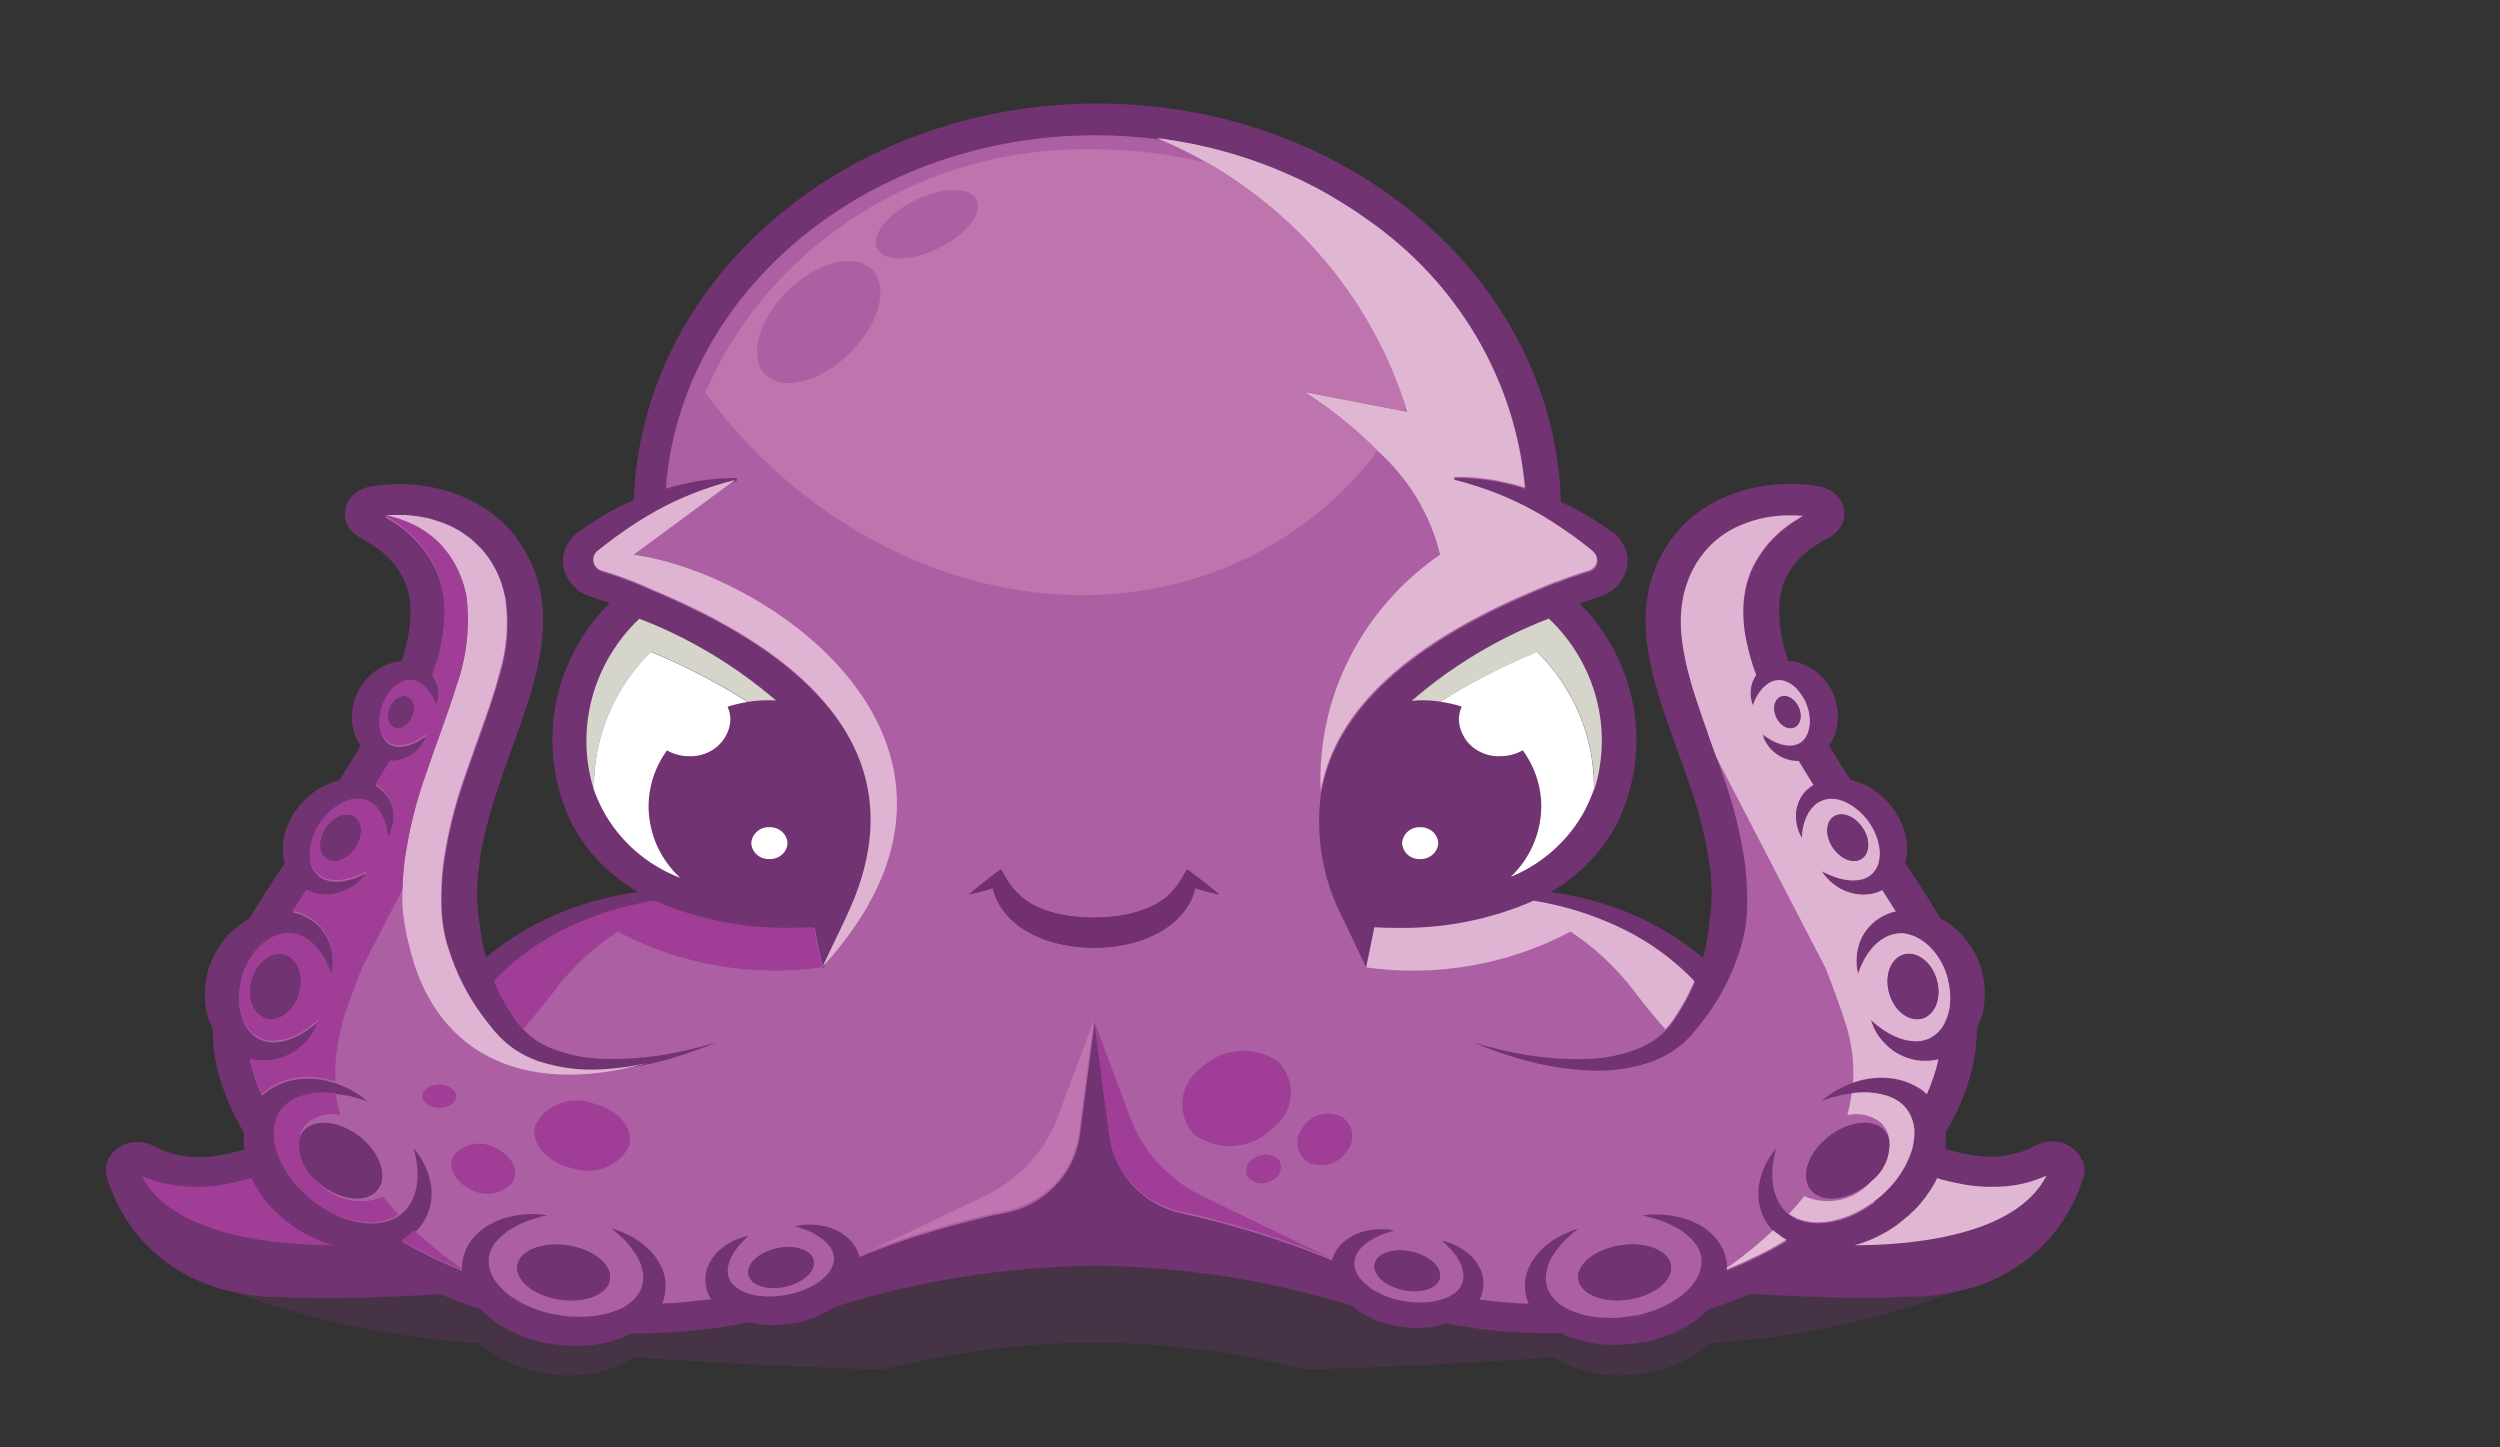 <svg width="19" height="11" viewBox="0 0 19 11" fill="none" xmlns="http://www.w3.org/2000/svg">
<rect x="0" y="0" width="19" height="11" fill="#333333" stroke="none"/>
<g id="Logo yotako">
<g id="g56">
<g id="g70">
<g id="g68" opacity="0.3">
<g id="g66">
<path id="path64" d="M3.165 9.567L1.728 9.803C2.341 10.031 2.986 10.168 3.642 10.209C3.685 10.248 3.732 10.283 3.783 10.312C3.879 10.368 3.985 10.408 4.095 10.431H4.1L4.11 10.433H4.119L4.138 10.436L4.175 10.442C4.204 10.446 4.235 10.449 4.265 10.451C4.322 10.455 4.379 10.454 4.436 10.448C4.492 10.443 4.548 10.432 4.603 10.416C4.63 10.409 4.656 10.398 4.682 10.389C4.708 10.378 4.733 10.366 4.757 10.353C4.779 10.341 4.8 10.328 4.819 10.314C5.399 10.357 6.036 10.389 6.712 10.409C7.236 10.276 7.775 10.207 8.317 10.203C8.858 10.207 9.397 10.276 9.921 10.409C10.597 10.389 11.234 10.357 11.814 10.314C11.834 10.328 11.854 10.341 11.876 10.353C11.9 10.366 11.925 10.378 11.951 10.389C11.977 10.398 12.003 10.409 12.03 10.416C12.085 10.432 12.141 10.443 12.197 10.448C12.254 10.454 12.311 10.455 12.368 10.451C12.398 10.449 12.429 10.446 12.458 10.442L12.495 10.436L12.514 10.433H12.523L12.533 10.431H12.538C12.648 10.408 12.754 10.368 12.851 10.312C12.901 10.283 12.948 10.248 12.991 10.209C13.646 10.168 14.291 10.03 14.903 9.801L13.47 9.566C10.061 9.008 6.578 9.008 3.169 9.566" fill="#723372"/>
</g>
</g>
</g>
</g>
<g id="g72">
<path id="path74" d="M6.405 7.023L6.433 6.963C6.804 6.174 6.602 5.502 5.836 4.955C6.602 5.502 6.802 6.174 6.431 6.963L6.403 7.023L6.25 7.346V7.351L6.405 7.023Z" fill="#B05FA5"/>
</g>
<g id="g76">
<path id="path78" d="M10.257 1.576L10.271 1.586L10.257 1.576Z" fill="#B05FA5"/>
</g>
<g id="g80">
<path id="path82" d="M10.384 1.663L10.39 1.667L10.384 1.663Z" fill="#B05FA5"/>
</g>
<g id="g84">
<path id="path86" d="M9.104 1.102L9.162 1.115L9.104 1.102Z" fill="#B05FA5"/>
</g>
<g id="g88">
<path id="path90" d="M8.8 1.049C8.821 1.052 8.842 1.056 8.864 1.059C8.842 1.056 8.821 1.052 8.8 1.049Z" fill="#B05FA5"/>
</g>
<g id="g92">
<path id="path94" d="M9.255 1.138L9.306 1.151L9.255 1.138Z" fill="#B05FA5"/>
</g>
<g id="g96">
<path id="path98" d="M8.953 1.073L9.015 1.084L8.953 1.073Z" fill="#B05FA5"/>
</g>
<g id="g100">
<path id="path102" d="M9.571 1.236L9.588 1.242L9.571 1.236Z" fill="#B05FA5"/>
</g>
<g id="g108">
<path id="path110" d="M9.408 1.181L9.449 1.194L9.408 1.181Z" fill="#B05FA5"/>
</g>
<g id="g112">
<path id="path114" d="M10.129 1.497L10.148 1.508L10.129 1.497Z" fill="#B05FA5"/>
</g>
<g id="g116">
<path id="path118" d="M10 1.426L10.016 1.435L10 1.426Z" fill="#B05FA5"/>
</g>
<g id="g120">
<path id="path122" d="M10.696 3.132C10.693 3.12 10.688 3.109 10.684 3.098L10.668 3.127L10.696 3.132Z" fill="#B05FA5"/>
</g>
<g id="g124">
<path id="path126" d="M11.23 3.631C11.215 3.631 11.2 3.629 11.185 3.628C11.2 3.628 11.215 3.63 11.23 3.631C11.258 3.634 11.287 3.638 11.315 3.641C11.288 3.637 11.26 3.634 11.23 3.631Z" fill="#B05FA5"/>
</g>
<g id="g128">
<path id="path130" d="M11.501 3.679L11.494 3.677L11.501 3.679Z" fill="#B05FA5"/>
</g>
<g id="g132">
<path id="path134" d="M11.317 3.641C11.345 3.646 11.374 3.651 11.402 3.657C11.374 3.651 11.345 3.646 11.317 3.641Z" fill="#B05FA5"/>
</g>
<g id="g136">
<path id="path138" d="M12.879 7.457C12.852 7.429 12.825 7.402 12.797 7.376C12.825 7.402 12.852 7.429 12.879 7.457Z" fill="#B05FA5"/>
</g>
<g id="g140">
<path id="path142" d="M14.933 9.003L14.945 9.005C15.044 9.021 15.145 9.024 15.244 9.016C15.348 9.007 15.448 8.981 15.543 8.939L15.554 8.934V8.936C15.554 8.938 15.552 8.94 15.552 8.943L15.553 8.936V8.934L15.542 8.939C15.448 8.981 15.347 9.007 15.244 9.016C15.144 9.024 15.044 9.021 14.945 9.005L14.933 9.003Z" fill="#B05FA5"/>
</g>
<g id="g144">
<path id="path146" d="M14.829 8.982L14.86 8.989L14.829 8.982Z" fill="#B05FA5"/>
</g>
<g id="g148">
<path id="path150" d="M12.572 7.197C12.521 7.162 12.467 7.13 12.412 7.1C12.385 7.085 12.358 7.071 12.331 7.058C12.358 7.071 12.385 7.085 12.412 7.1C12.467 7.13 12.521 7.162 12.572 7.197Z" fill="#B05FA5"/>
</g>
<g id="g152">
<path id="path154" d="M12.194 6.996C12.24 7.015 12.286 7.035 12.332 7.057C12.286 7.035 12.24 7.015 12.194 6.996Z" fill="#B05FA5"/>
</g>
<g id="g156">
<path id="path158" d="M12.086 6.954C11.982 6.918 11.876 6.888 11.768 6.865C11.876 6.888 11.982 6.918 12.086 6.954Z" fill="#B05FA5"/>
</g>
<g id="g160">
<path id="path162" d="M14.745 8.96L14.765 8.966L14.745 8.96Z" fill="#B05FA5"/>
</g>
<g id="g164">
<path id="path166" d="M15.826 8.826C15.809 8.783 15.78 8.745 15.741 8.719C15.703 8.692 15.657 8.677 15.609 8.675C15.584 8.674 15.559 8.677 15.534 8.682C15.519 8.686 15.505 8.691 15.49 8.697L15.476 8.703L15.442 8.72L15.419 8.732C15.283 8.789 15.133 8.805 14.988 8.779C14.919 8.768 14.851 8.752 14.784 8.731C14.789 8.692 14.79 8.653 14.787 8.614C14.787 8.611 14.787 8.608 14.787 8.605C14.806 8.573 14.825 8.54 14.842 8.506C14.911 8.375 14.963 8.235 14.995 8.092C15.014 8.001 15.024 7.908 15.025 7.815C15.033 7.798 15.041 7.781 15.048 7.763C15.063 7.723 15.074 7.681 15.079 7.639C15.085 7.596 15.087 7.552 15.083 7.509C15.081 7.487 15.078 7.464 15.075 7.442L15.069 7.415L15.066 7.401V7.395L15.064 7.387V7.383C15.041 7.299 15.001 7.22 14.947 7.15C14.895 7.079 14.826 7.021 14.747 6.979C14.717 6.93 14.688 6.882 14.657 6.832C14.599 6.74 14.539 6.65 14.479 6.559C14.481 6.552 14.483 6.544 14.485 6.537C14.488 6.52 14.492 6.503 14.492 6.486C14.495 6.452 14.494 6.418 14.489 6.384C14.483 6.35 14.475 6.316 14.463 6.284C14.456 6.267 14.448 6.249 14.441 6.233L14.431 6.213L14.425 6.204L14.422 6.199L14.419 6.193L14.417 6.19C14.38 6.128 14.332 6.074 14.274 6.028C14.215 5.981 14.145 5.947 14.071 5.929H14.064C14.007 5.841 13.953 5.753 13.9 5.664C13.903 5.659 13.907 5.655 13.91 5.65C13.927 5.626 13.94 5.599 13.949 5.571C13.959 5.543 13.964 5.515 13.966 5.486C13.97 5.457 13.97 5.429 13.966 5.4C13.964 5.385 13.961 5.368 13.958 5.355L13.954 5.338L13.951 5.329V5.325L13.95 5.319V5.317C13.931 5.261 13.902 5.209 13.863 5.164C13.823 5.116 13.771 5.078 13.713 5.052C13.683 5.039 13.651 5.03 13.618 5.025L13.591 5.022C13.588 5.013 13.584 5.005 13.582 4.996C13.54 4.876 13.52 4.749 13.522 4.622C13.522 4.506 13.56 4.392 13.63 4.297C13.669 4.249 13.713 4.206 13.764 4.169C13.79 4.151 13.817 4.133 13.845 4.116C13.859 4.107 13.874 4.1 13.889 4.092L13.908 4.08L13.92 4.073L13.934 4.063L13.949 4.051C13.957 4.044 13.964 4.036 13.971 4.028C13.996 3.998 14.012 3.962 14.016 3.924C14.02 3.886 14.013 3.848 13.995 3.814C13.975 3.778 13.946 3.748 13.91 3.727C13.892 3.717 13.873 3.708 13.852 3.703C13.841 3.7 13.834 3.698 13.819 3.695L13.805 3.693C13.719 3.679 13.633 3.674 13.546 3.679C13.376 3.685 13.208 3.727 13.056 3.802C12.982 3.839 12.913 3.884 12.85 3.937C12.79 3.988 12.737 4.047 12.692 4.111C12.649 4.172 12.613 4.237 12.585 4.306C12.571 4.339 12.559 4.374 12.549 4.408C12.539 4.442 12.531 4.476 12.524 4.511C12.501 4.646 12.5 4.783 12.521 4.918C12.54 5.045 12.569 5.17 12.608 5.292C12.681 5.531 12.77 5.753 12.842 5.967C12.914 6.168 12.965 6.376 12.995 6.587C13.008 6.683 13.011 6.781 13.006 6.878C13.002 6.925 12.997 6.971 12.991 7.016C12.986 7.062 12.98 7.107 12.972 7.151C12.964 7.195 12.954 7.237 12.942 7.28C12.805 7.163 12.653 7.065 12.489 6.987C12.269 6.883 12.033 6.813 11.789 6.781H11.783C12.003 6.655 12.181 6.47 12.295 6.248C12.425 5.975 12.467 5.67 12.415 5.374C12.363 5.077 12.22 4.802 12.005 4.585L12.036 4.575L12.111 4.55L12.151 4.538C12.171 4.532 12.191 4.523 12.209 4.514C12.245 4.495 12.278 4.47 12.303 4.439C12.329 4.408 12.349 4.373 12.36 4.335C12.37 4.298 12.373 4.26 12.367 4.223C12.361 4.185 12.346 4.149 12.325 4.117C12.314 4.101 12.302 4.086 12.288 4.072C12.281 4.066 12.269 4.055 12.264 4.051L12.256 4.045L12.252 4.042H12.249L12.245 4.039L12.178 3.991C12.132 3.961 12.085 3.931 12.036 3.903C11.98 3.871 11.922 3.841 11.863 3.814C11.814 2.137 10.261 0.787 8.34 0.787C6.423 0.787 4.873 2.13 4.817 3.8C4.747 3.831 4.678 3.865 4.612 3.903C4.563 3.931 4.516 3.961 4.47 3.991L4.403 4.039L4.399 4.042H4.397L4.392 4.045L4.384 4.051C4.376 4.058 4.368 4.065 4.361 4.072C4.347 4.086 4.334 4.101 4.323 4.117C4.302 4.149 4.288 4.185 4.282 4.223C4.276 4.26 4.278 4.298 4.288 4.335C4.3 4.373 4.319 4.408 4.345 4.439C4.371 4.47 4.403 4.495 4.439 4.514C4.458 4.523 4.478 4.532 4.498 4.538L4.537 4.55L4.613 4.575L4.633 4.582C4.416 4.798 4.272 5.074 4.22 5.371C4.168 5.668 4.209 5.974 4.34 6.248C4.453 6.469 4.631 6.654 4.851 6.78H4.845C4.602 6.813 4.365 6.882 4.145 6.987C3.982 7.064 3.83 7.162 3.694 7.277C3.682 7.236 3.672 7.194 3.664 7.15L3.653 7.084L3.644 7.016C3.64 6.993 3.637 6.97 3.635 6.947C3.633 6.924 3.631 6.901 3.628 6.878C3.623 6.781 3.627 6.683 3.64 6.587C3.652 6.484 3.672 6.383 3.698 6.283C3.724 6.179 3.756 6.074 3.792 5.967C3.864 5.753 3.952 5.531 4.026 5.293C4.065 5.17 4.094 5.045 4.113 4.918C4.122 4.852 4.127 4.785 4.128 4.718C4.128 4.647 4.122 4.577 4.109 4.507C4.109 4.499 4.106 4.488 4.104 4.48L4.098 4.457L4.086 4.411L4.083 4.399C4.083 4.395 4.083 4.399 4.079 4.388L4.077 4.382L4.068 4.356L4.049 4.306C4.021 4.238 3.985 4.173 3.942 4.112C3.932 4.096 3.921 4.081 3.909 4.066L3.871 4.022C3.845 3.992 3.814 3.966 3.786 3.938C3.723 3.886 3.653 3.84 3.579 3.804C3.504 3.766 3.425 3.737 3.342 3.716C3.259 3.696 3.174 3.684 3.089 3.68C3.067 3.678 3.046 3.68 3.024 3.68C3.003 3.68 2.982 3.68 2.957 3.682L2.891 3.687L2.834 3.695L2.82 3.697C2.805 3.7 2.807 3.7 2.8 3.701L2.785 3.705C2.765 3.71 2.746 3.719 2.727 3.729C2.692 3.75 2.662 3.78 2.643 3.815C2.625 3.85 2.618 3.888 2.622 3.926C2.626 3.964 2.642 4 2.667 4.03C2.673 4.038 2.681 4.046 2.689 4.053C2.694 4.057 2.699 4.061 2.704 4.065C2.709 4.069 2.716 4.074 2.717 4.075L2.729 4.082L2.749 4.094L2.791 4.118C2.805 4.127 2.82 4.135 2.834 4.144L2.872 4.172C2.885 4.182 2.899 4.19 2.91 4.2L2.944 4.233C2.966 4.253 2.986 4.276 3.005 4.3L3.019 4.317L3.03 4.335L3.053 4.373C3.067 4.398 3.077 4.425 3.089 4.452C3.107 4.508 3.117 4.567 3.12 4.626C3.121 4.753 3.101 4.879 3.059 4.999C3.057 5.008 3.053 5.017 3.05 5.025L3.025 5.028C2.992 5.033 2.96 5.042 2.93 5.056C2.872 5.081 2.821 5.12 2.78 5.167C2.742 5.213 2.712 5.264 2.693 5.32V5.322L2.691 5.328V5.332L2.689 5.341L2.684 5.358C2.681 5.373 2.678 5.39 2.676 5.404C2.673 5.432 2.673 5.461 2.676 5.489C2.678 5.518 2.684 5.546 2.694 5.574C2.703 5.602 2.716 5.629 2.732 5.654C2.735 5.658 2.739 5.662 2.742 5.665C2.689 5.755 2.634 5.844 2.577 5.933H2.572C2.498 5.951 2.428 5.985 2.369 6.032C2.311 6.077 2.263 6.132 2.225 6.194L2.224 6.196L2.22 6.202L2.218 6.207L2.212 6.217L2.202 6.236C2.195 6.253 2.187 6.271 2.18 6.288C2.168 6.32 2.159 6.353 2.154 6.387C2.149 6.421 2.147 6.456 2.151 6.49C2.151 6.506 2.155 6.524 2.158 6.54L2.163 6.561C2.103 6.652 2.042 6.744 1.984 6.836C1.953 6.885 1.923 6.933 1.893 6.984C1.815 7.026 1.747 7.084 1.694 7.154C1.64 7.224 1.601 7.303 1.577 7.387V7.391L1.575 7.399V7.405L1.573 7.419L1.567 7.446C1.564 7.468 1.56 7.491 1.558 7.513C1.555 7.556 1.556 7.6 1.562 7.642C1.568 7.685 1.578 7.727 1.594 7.767C1.601 7.784 1.608 7.801 1.616 7.818C1.617 7.911 1.626 8.004 1.645 8.096C1.678 8.239 1.73 8.378 1.798 8.509C1.816 8.544 1.835 8.578 1.855 8.612C1.855 8.614 1.855 8.616 1.855 8.618C1.851 8.657 1.852 8.696 1.857 8.735C1.79 8.756 1.722 8.772 1.652 8.783C1.507 8.809 1.357 8.793 1.221 8.736L1.198 8.725L1.165 8.708L1.15 8.701C1.136 8.695 1.121 8.69 1.106 8.686C1.081 8.681 1.056 8.678 1.031 8.679C0.983 8.681 0.937 8.696 0.899 8.723C0.86 8.75 0.831 8.787 0.814 8.83C0.807 8.851 0.804 8.873 0.804 8.895C0.804 8.905 0.805 8.916 0.808 8.927L0.811 8.942L0.813 8.951V8.954L0.823 8.982L0.834 9.015C0.849 9.054 0.865 9.093 0.884 9.132C0.96 9.291 1.069 9.433 1.206 9.548C1.348 9.665 1.515 9.751 1.695 9.8C1.71 9.803 1.725 9.806 1.739 9.81C1.813 9.828 1.888 9.842 1.964 9.85C1.986 9.853 2.009 9.854 2.031 9.856H2.048H2.056H2.067H2.098L2.222 9.861C2.304 9.866 2.389 9.864 2.472 9.865C2.554 9.866 2.636 9.865 2.716 9.863C2.797 9.861 2.876 9.859 2.953 9.855C3.031 9.852 3.108 9.849 3.184 9.845L3.346 9.836L3.447 9.876C3.479 9.891 3.513 9.903 3.547 9.914L3.647 9.946H3.65C3.701 10.001 3.761 10.048 3.826 10.086C3.924 10.143 4.03 10.183 4.142 10.207H4.147L4.156 10.209H4.166L4.184 10.212L4.222 10.218C4.251 10.221 4.282 10.225 4.312 10.227C4.37 10.23 4.427 10.229 4.485 10.223C4.541 10.218 4.597 10.207 4.652 10.191C4.679 10.184 4.705 10.173 4.732 10.164C4.758 10.155 4.777 10.144 4.799 10.132L4.866 10.134C4.932 10.134 4.997 10.13 5.061 10.127L5.158 10.124L5.253 10.114L5.44 10.094L5.621 10.062L5.696 10.049C5.729 10.057 5.762 10.063 5.796 10.067C5.884 10.076 5.973 10.071 6.059 10.052H6.063L6.071 10.05L6.078 10.049L6.091 10.045L6.118 10.038C6.139 10.031 6.162 10.024 6.184 10.016C6.225 10.001 6.263 9.982 6.3 9.96C6.314 9.952 6.326 9.943 6.339 9.934C6.98 9.732 7.65 9.626 8.325 9.62C8.985 9.626 9.641 9.728 10.27 9.921C10.297 9.944 10.325 9.965 10.356 9.983C10.392 10.004 10.43 10.023 10.469 10.038C10.49 10.045 10.512 10.053 10.534 10.059L10.56 10.067L10.574 10.07L10.58 10.072L10.588 10.074H10.592C10.677 10.092 10.764 10.097 10.85 10.088C10.899 10.083 10.946 10.073 10.992 10.058C11.062 10.071 11.133 10.082 11.205 10.094C11.423 10.124 11.643 10.136 11.863 10.131C11.881 10.14 11.899 10.148 11.918 10.157C11.944 10.165 11.97 10.176 11.998 10.183C12.052 10.199 12.108 10.21 12.165 10.216C12.222 10.221 12.279 10.223 12.336 10.219C12.365 10.217 12.396 10.214 12.425 10.21L12.463 10.204L12.482 10.201H12.491L12.5 10.199H12.505C12.616 10.176 12.721 10.135 12.818 10.079C12.879 10.044 12.934 10.001 12.982 9.952C13.09 9.917 13.197 9.877 13.302 9.833L13.463 9.842C13.539 9.846 13.617 9.849 13.694 9.852C13.772 9.856 13.852 9.859 13.932 9.86C14.012 9.861 14.092 9.863 14.176 9.862C14.259 9.861 14.343 9.862 14.425 9.858L14.549 9.853H14.581H14.591H14.6H14.616C14.639 9.851 14.661 9.85 14.683 9.847C14.759 9.838 14.834 9.825 14.908 9.806C14.922 9.803 14.938 9.8 14.952 9.796C15.132 9.748 15.299 9.662 15.441 9.544C15.578 9.429 15.687 9.288 15.763 9.129C15.782 9.09 15.799 9.051 15.813 9.011L15.824 8.979L15.834 8.951V8.948L15.836 8.939L15.84 8.924C15.842 8.913 15.843 8.902 15.843 8.891C15.844 8.869 15.84 8.848 15.833 8.827" fill="#723372"/>
</g>
<g id="g172">
<path id="path174" d="M13.861 8.67C14.005 8.535 14.203 8.493 14.305 8.577C14.335 8.602 14.354 8.638 14.359 8.676C14.362 8.732 14.352 8.787 14.329 8.839C14.307 8.89 14.272 8.935 14.228 8.972L14.223 8.976C14.079 9.107 13.885 9.148 13.784 9.065C13.684 8.983 13.717 8.805 13.861 8.67ZM12.698 9.607C12.724 9.719 12.589 9.838 12.397 9.873C12.205 9.908 12.026 9.846 11.999 9.733C11.973 9.621 12.108 9.502 12.3 9.467C12.492 9.432 12.671 9.495 12.698 9.607M10.941 9.721C10.915 9.799 10.784 9.835 10.649 9.8C10.513 9.766 10.425 9.674 10.45 9.596C10.476 9.517 10.607 9.482 10.742 9.516C10.878 9.551 10.966 9.642 10.941 9.721ZM8.253 7.202L8.187 7.196C8.143 7.192 8.1 7.185 8.057 7.175C7.972 7.157 7.889 7.126 7.813 7.083C7.775 7.062 7.739 7.037 7.707 7.009C7.674 6.981 7.646 6.949 7.621 6.915C7.609 6.899 7.599 6.881 7.587 6.864C7.576 6.846 7.57 6.827 7.562 6.809L7.545 6.753V6.75C7.528 6.756 7.512 6.761 7.494 6.766C7.451 6.778 7.408 6.789 7.364 6.798C7.396 6.77 7.429 6.743 7.462 6.717C7.496 6.69 7.529 6.665 7.562 6.64L7.606 6.608L7.645 6.673L7.67 6.714L7.698 6.751L7.729 6.786L7.762 6.818C7.786 6.837 7.811 6.855 7.838 6.87C7.865 6.885 7.893 6.899 7.922 6.91C7.983 6.933 8.046 6.95 8.111 6.96C8.144 6.965 8.177 6.968 8.211 6.971L8.259 6.974H8.314C8.382 6.974 8.449 6.969 8.516 6.959C8.58 6.949 8.644 6.932 8.704 6.909C8.733 6.898 8.762 6.885 8.789 6.869C8.815 6.854 8.841 6.837 8.865 6.817L8.898 6.785L8.929 6.75L8.957 6.713L8.982 6.672L9.02 6.609L9.064 6.641C9.097 6.666 9.131 6.691 9.164 6.718C9.198 6.744 9.231 6.77 9.262 6.799C9.218 6.789 9.176 6.777 9.133 6.766C9.115 6.761 9.1 6.756 9.081 6.751V6.754L9.064 6.81C9.057 6.828 9.047 6.846 9.039 6.864C9.031 6.883 9.018 6.899 9.006 6.916C8.981 6.95 8.952 6.981 8.92 7.009C8.887 7.037 8.851 7.062 8.814 7.084C8.737 7.126 8.655 7.157 8.569 7.176C8.527 7.186 8.484 7.193 8.441 7.197C8.398 7.201 8.355 7.203 8.312 7.204L8.253 7.202ZM9.209 6.703C9.212 6.689 9.207 6.715 9.209 6.703V6.703ZM6.181 9.571C6.207 9.65 6.118 9.741 5.983 9.776C5.848 9.81 5.715 9.776 5.691 9.696C5.666 9.617 5.754 9.526 5.889 9.492C6.024 9.457 6.156 9.492 6.181 9.571ZM4.634 9.735C4.607 9.847 4.43 9.909 4.236 9.874C4.043 9.839 3.907 9.72 3.935 9.608C3.963 9.496 4.14 9.434 4.333 9.469C4.527 9.504 4.662 9.623 4.634 9.735M2.403 8.973C2.359 8.937 2.324 8.891 2.302 8.84C2.279 8.789 2.269 8.733 2.272 8.677C2.277 8.639 2.297 8.603 2.327 8.578C2.427 8.495 2.627 8.537 2.771 8.671C2.914 8.806 2.948 8.983 2.847 9.066C2.746 9.149 2.552 9.108 2.409 8.977L2.404 8.973M2.279 7.531C2.248 7.667 2.14 7.763 2.038 7.746C1.935 7.728 1.877 7.603 1.908 7.467C1.938 7.331 2.046 7.234 2.148 7.252C2.251 7.27 2.309 7.394 2.279 7.531ZM2.716 6.42C2.667 6.514 2.57 6.566 2.499 6.538C2.429 6.509 2.412 6.408 2.461 6.316C2.51 6.224 2.608 6.17 2.678 6.199C2.748 6.228 2.765 6.328 2.716 6.42ZM3.137 5.437C3.114 5.502 3.054 5.546 3.003 5.532C2.953 5.519 2.933 5.454 2.956 5.388C2.979 5.322 3.039 5.279 3.09 5.293C3.141 5.306 3.161 5.371 3.137 5.437M13.542 5.293C13.592 5.279 13.651 5.322 13.676 5.388C13.701 5.454 13.678 5.517 13.629 5.532C13.579 5.547 13.52 5.503 13.495 5.437C13.47 5.371 13.492 5.308 13.542 5.293M13.954 6.197C14.024 6.168 14.121 6.221 14.17 6.315C14.22 6.408 14.204 6.509 14.132 6.536C14.061 6.563 13.965 6.512 13.916 6.418C13.866 6.325 13.882 6.225 13.953 6.197M14.483 7.25C14.585 7.232 14.693 7.329 14.724 7.465C14.755 7.601 14.696 7.726 14.594 7.744C14.491 7.761 14.383 7.665 14.352 7.529C14.322 7.393 14.38 7.268 14.483 7.25ZM14.244 9.133C14.261 9.119 14.277 9.105 14.296 9.091L14.341 9.049L14.367 9.022C14.375 9.013 14.383 9.005 14.39 8.996C14.402 8.98 14.416 8.967 14.427 8.948C14.439 8.93 14.452 8.914 14.461 8.896L14.477 8.869L14.491 8.842C14.508 8.807 14.523 8.77 14.534 8.732C14.543 8.696 14.549 8.66 14.55 8.623C14.553 8.557 14.534 8.491 14.496 8.436C14.491 8.43 14.486 8.424 14.48 8.418L14.473 8.409L14.469 8.405L14.466 8.402C14.474 8.408 14.468 8.402 14.47 8.405L14.445 8.385C14.437 8.378 14.433 8.376 14.427 8.372C14.401 8.354 14.371 8.339 14.341 8.329C14.279 8.31 14.214 8.301 14.149 8.304C14.122 8.304 14.097 8.307 14.072 8.31C14.042 8.314 14.013 8.319 13.988 8.324C13.943 8.335 13.908 8.344 13.884 8.353L13.847 8.365L13.876 8.341C13.905 8.319 13.935 8.299 13.967 8.282C14.003 8.262 14.041 8.245 14.08 8.231C14.096 8.225 14.114 8.22 14.131 8.215C14.211 8.193 14.295 8.187 14.377 8.197C14.428 8.204 14.477 8.218 14.523 8.239C14.535 8.245 14.551 8.252 14.56 8.257L14.588 8.274H14.589L14.595 8.277L14.598 8.28L14.607 8.287L14.623 8.299C14.63 8.305 14.637 8.31 14.643 8.316C14.681 8.231 14.71 8.143 14.731 8.053C14.7 8.061 14.667 8.065 14.635 8.065C14.613 8.065 14.59 8.063 14.568 8.06C14.549 8.057 14.529 8.053 14.51 8.047C14.448 8.028 14.391 7.996 14.343 7.953C14.311 7.923 14.283 7.889 14.26 7.851C14.246 7.828 14.235 7.805 14.226 7.78L14.218 7.754L14.24 7.773C14.254 7.785 14.276 7.802 14.303 7.822C14.335 7.844 14.37 7.864 14.407 7.88C14.45 7.9 14.497 7.912 14.545 7.914C14.557 7.915 14.569 7.915 14.581 7.914L14.599 7.913C14.605 7.913 14.608 7.91 14.613 7.909C14.637 7.905 14.66 7.896 14.68 7.883C14.723 7.858 14.757 7.821 14.778 7.778C14.803 7.727 14.817 7.672 14.82 7.616C14.821 7.587 14.821 7.557 14.818 7.528L14.812 7.487L14.806 7.46L14.803 7.447V7.442V7.439C14.787 7.38 14.762 7.324 14.728 7.273C14.711 7.248 14.693 7.225 14.672 7.203C14.652 7.183 14.63 7.165 14.605 7.149C14.584 7.134 14.56 7.121 14.535 7.112C14.514 7.104 14.491 7.099 14.469 7.095C14.461 7.094 14.454 7.094 14.446 7.095H14.433H14.422H14.428C14.416 7.097 14.405 7.098 14.393 7.101C14.37 7.106 14.347 7.114 14.326 7.126C14.286 7.148 14.25 7.178 14.222 7.213C14.198 7.243 14.177 7.274 14.16 7.308C14.149 7.33 14.139 7.353 14.13 7.376L14.12 7.402L14.114 7.375C14.11 7.35 14.108 7.324 14.108 7.298C14.109 7.256 14.116 7.214 14.129 7.175C14.148 7.117 14.181 7.066 14.225 7.024C14.253 6.997 14.286 6.974 14.321 6.957C14.341 6.948 14.362 6.94 14.383 6.934L14.407 6.928C14.373 6.875 14.338 6.821 14.304 6.767C14.283 6.778 14.26 6.786 14.237 6.792C14.22 6.796 14.202 6.799 14.184 6.8C14.168 6.801 14.152 6.801 14.136 6.8C14.084 6.796 14.033 6.781 13.986 6.756C13.955 6.738 13.925 6.716 13.9 6.691C13.884 6.676 13.87 6.659 13.857 6.642L13.845 6.623L13.866 6.634C13.879 6.641 13.899 6.649 13.926 6.66C13.956 6.672 13.987 6.681 14.019 6.686C14.057 6.694 14.095 6.694 14.133 6.688C14.142 6.686 14.151 6.684 14.16 6.682C14.168 6.679 14.176 6.676 14.183 6.672C14.201 6.664 14.216 6.653 14.229 6.64C14.256 6.613 14.274 6.579 14.28 6.543C14.288 6.5 14.286 6.456 14.276 6.414C14.271 6.391 14.263 6.368 14.255 6.346L14.241 6.316L14.23 6.297L14.225 6.287L14.223 6.283V6.282C14.197 6.239 14.166 6.201 14.128 6.167C14.11 6.152 14.091 6.137 14.07 6.124C14.051 6.111 14.03 6.1 14.009 6.091C13.989 6.083 13.968 6.078 13.947 6.075C13.929 6.073 13.911 6.073 13.893 6.075C13.873 6.078 13.854 6.083 13.836 6.092C13.819 6.1 13.804 6.11 13.79 6.122C13.764 6.146 13.743 6.175 13.729 6.207C13.717 6.233 13.708 6.261 13.702 6.29C13.698 6.314 13.695 6.334 13.694 6.348C13.694 6.363 13.693 6.37 13.693 6.37L13.682 6.351C13.672 6.332 13.665 6.312 13.659 6.292C13.65 6.26 13.646 6.226 13.647 6.193C13.648 6.146 13.662 6.1 13.686 6.06C13.702 6.034 13.722 6.011 13.746 5.991C13.757 5.982 13.768 5.974 13.78 5.967C13.742 5.907 13.705 5.847 13.668 5.786C13.655 5.786 13.641 5.786 13.628 5.784C13.614 5.782 13.601 5.78 13.588 5.776C13.547 5.764 13.508 5.743 13.476 5.715C13.454 5.695 13.436 5.673 13.421 5.648C13.412 5.633 13.404 5.617 13.399 5.601L13.393 5.584L13.409 5.595C13.419 5.602 13.435 5.611 13.453 5.623C13.476 5.636 13.499 5.646 13.524 5.655C13.552 5.665 13.581 5.669 13.611 5.668C13.618 5.667 13.625 5.667 13.632 5.666C13.638 5.665 13.644 5.663 13.65 5.66C13.663 5.657 13.676 5.651 13.687 5.642C13.709 5.625 13.726 5.603 13.736 5.577C13.748 5.546 13.754 5.514 13.753 5.481C13.753 5.463 13.751 5.445 13.748 5.427L13.744 5.404L13.735 5.374C13.723 5.339 13.707 5.306 13.685 5.277C13.675 5.262 13.664 5.249 13.652 5.236C13.639 5.224 13.626 5.213 13.613 5.203C13.6 5.195 13.586 5.188 13.572 5.182C13.56 5.177 13.543 5.175 13.537 5.172C13.521 5.171 13.506 5.172 13.492 5.175C13.478 5.177 13.464 5.182 13.452 5.189C13.427 5.202 13.405 5.22 13.387 5.242C13.372 5.26 13.358 5.28 13.347 5.302C13.338 5.32 13.331 5.334 13.327 5.346L13.32 5.363L13.314 5.346C13.309 5.329 13.306 5.313 13.304 5.295C13.302 5.268 13.303 5.24 13.31 5.213C13.316 5.185 13.329 5.158 13.345 5.134C13.337 5.11 13.328 5.087 13.32 5.063C13.304 5.01 13.287 4.956 13.277 4.901C13.256 4.808 13.247 4.713 13.251 4.618C13.253 4.559 13.262 4.5 13.276 4.443C13.281 4.423 13.287 4.404 13.294 4.385C13.299 4.369 13.306 4.353 13.312 4.338C13.315 4.331 13.318 4.324 13.322 4.317C13.325 4.31 13.329 4.303 13.332 4.296C13.342 4.276 13.353 4.257 13.366 4.238C13.372 4.228 13.378 4.218 13.385 4.208L13.388 4.204C13.396 4.192 13.404 4.18 13.413 4.169C13.425 4.152 13.439 4.137 13.453 4.121C13.495 4.074 13.542 4.032 13.593 3.995C13.609 3.983 13.627 3.972 13.642 3.962C13.657 3.953 13.678 3.938 13.697 3.927L13.704 3.923H13.706H13.7H13.68L13.647 3.921H13.632C13.609 3.921 13.586 3.921 13.563 3.921C13.433 3.926 13.306 3.958 13.19 4.014C13.083 4.067 12.991 4.146 12.923 4.243C12.906 4.266 12.891 4.291 12.877 4.316C12.864 4.341 12.852 4.367 12.841 4.394C12.83 4.42 12.82 4.447 12.812 4.474C12.81 4.483 12.808 4.491 12.806 4.498C12.804 4.505 12.802 4.511 12.801 4.518C12.798 4.531 12.795 4.543 12.792 4.557C12.782 4.613 12.777 4.67 12.778 4.727C12.778 4.784 12.782 4.841 12.79 4.898C12.803 4.985 12.822 5.072 12.845 5.157C12.853 5.185 12.861 5.213 12.87 5.242C12.886 5.294 12.904 5.347 12.922 5.399L12.936 5.442C12.952 5.488 12.968 5.533 12.984 5.577V5.582C13.005 5.641 13.027 5.7 13.048 5.76C13.065 5.81 13.083 5.86 13.1 5.91C13.177 6.125 13.231 6.346 13.263 6.571C13.276 6.679 13.281 6.788 13.278 6.897C13.276 7.002 13.259 7.107 13.227 7.208C13.17 7.396 13.081 7.573 12.962 7.733C12.934 7.77 12.906 7.806 12.877 7.84L12.866 7.853C12.864 7.855 12.863 7.857 12.861 7.859L12.858 7.862L12.853 7.868L12.83 7.892C12.813 7.91 12.794 7.927 12.774 7.943C12.701 8.003 12.617 8.048 12.527 8.078C12.372 8.127 12.208 8.146 12.045 8.134C11.919 8.127 11.793 8.108 11.67 8.079C11.564 8.053 11.476 8.026 11.405 8.002C11.335 7.978 11.283 7.957 11.247 7.943L11.194 7.921L11.25 7.938C11.287 7.948 11.342 7.964 11.414 7.98C11.621 8.03 11.834 8.053 12.047 8.049C12.192 8.047 12.335 8.017 12.469 7.962C12.537 7.932 12.6 7.89 12.653 7.838L12.66 7.831C12.67 7.82 12.679 7.81 12.689 7.799C12.698 7.788 12.701 7.782 12.708 7.774L12.713 7.767L12.715 7.764C12.715 7.764 12.719 7.76 12.715 7.764L12.724 7.751C12.747 7.717 12.769 7.682 12.791 7.646C12.824 7.588 12.854 7.527 12.88 7.466C12.854 7.438 12.827 7.412 12.8 7.386C12.729 7.321 12.654 7.261 12.575 7.207C12.523 7.172 12.47 7.14 12.415 7.11C12.388 7.095 12.361 7.081 12.334 7.068C12.289 7.045 12.243 7.025 12.197 7.006C12.161 6.991 12.125 6.977 12.089 6.965C11.986 6.928 11.879 6.898 11.771 6.876C11.734 6.868 11.697 6.861 11.66 6.855C11.338 6.995 10.989 7.066 10.636 7.061H10.63H10.62C10.553 7.061 10.497 7.059 10.449 7.057L10.386 7.362L10.384 7.356L10.231 7.033L10.202 6.973C10.049 6.677 9.994 6.343 10.042 6.015C10.042 6.018 10.042 6.021 10.042 6.023C10.149 5.402 10.72 4.878 11.753 4.461L11.824 4.432L11.832 4.43L11.834 4.431C11.873 4.415 11.913 4.4 11.954 4.386C11.98 4.377 12.008 4.368 12.035 4.359L12.075 4.347C12.081 4.345 12.086 4.343 12.092 4.34C12.105 4.334 12.117 4.325 12.125 4.313C12.134 4.301 12.139 4.288 12.141 4.274C12.142 4.262 12.142 4.251 12.138 4.24C12.136 4.234 12.134 4.229 12.131 4.224C12.128 4.219 12.125 4.214 12.121 4.209C12.118 4.206 12.121 4.209 12.116 4.203L12.108 4.197H12.11H12.108L12.105 4.194L12.045 4.146L12.037 4.14C11.999 4.111 11.961 4.082 11.922 4.055C11.882 4.028 11.837 3.997 11.793 3.97C11.749 3.942 11.705 3.916 11.66 3.891C11.614 3.866 11.568 3.841 11.52 3.819C11.472 3.797 11.424 3.776 11.374 3.756C11.272 3.717 11.169 3.684 11.063 3.657C11.063 3.657 11.061 3.656 11.059 3.655C11.057 3.654 11.055 3.652 11.054 3.65C11.053 3.647 11.053 3.645 11.054 3.642C11.055 3.64 11.056 3.638 11.059 3.636C11.061 3.635 11.063 3.634 11.066 3.634H11.068C11.109 3.634 11.151 3.634 11.193 3.638C11.207 3.638 11.222 3.64 11.237 3.642C11.266 3.644 11.294 3.648 11.322 3.652C11.351 3.655 11.379 3.661 11.407 3.667C11.438 3.673 11.469 3.68 11.499 3.688L11.506 3.69C11.535 3.697 11.564 3.706 11.593 3.715C11.558 3.311 11.433 2.92 11.226 2.568C11.019 2.216 10.735 1.912 10.395 1.676L10.39 1.673C10.353 1.646 10.315 1.62 10.276 1.595L10.262 1.586C10.226 1.563 10.189 1.54 10.152 1.518L10.134 1.508C10.097 1.486 10.059 1.465 10.021 1.443L10.005 1.435C9.962 1.413 9.919 1.392 9.875 1.37H9.873C9.782 1.327 9.688 1.288 9.592 1.252L9.576 1.246C9.536 1.232 9.495 1.218 9.454 1.204L9.413 1.192C9.38 1.181 9.346 1.171 9.313 1.162L9.262 1.148C9.231 1.14 9.2 1.133 9.168 1.125L9.111 1.112C9.081 1.106 9.051 1.1 9.02 1.094L8.959 1.083C8.93 1.078 8.899 1.073 8.869 1.069C8.848 1.066 8.828 1.062 8.807 1.06L8.794 1.058C8.639 1.038 8.483 1.028 8.327 1.028C6.593 1.028 5.17 2.217 5.06 3.715C5.122 3.695 5.184 3.679 5.248 3.667C5.276 3.661 5.304 3.656 5.332 3.652C5.361 3.647 5.389 3.644 5.418 3.642C5.474 3.636 5.531 3.633 5.588 3.634C5.592 3.634 5.595 3.635 5.597 3.637C5.6 3.639 5.601 3.642 5.602 3.646C5.601 3.648 5.6 3.651 5.599 3.653C5.597 3.655 5.594 3.656 5.592 3.657C5.486 3.684 5.382 3.717 5.281 3.756C5.232 3.776 5.183 3.797 5.135 3.819C5.088 3.841 5.041 3.865 4.996 3.891C4.95 3.916 4.905 3.942 4.862 3.969C4.818 3.997 4.776 4.025 4.734 4.055C4.712 4.069 4.692 4.085 4.671 4.1L4.61 4.146L4.55 4.193L4.547 4.196H4.545H4.547L4.539 4.203C4.534 4.207 4.537 4.206 4.534 4.209C4.53 4.213 4.527 4.218 4.524 4.223C4.521 4.228 4.519 4.234 4.517 4.239C4.514 4.25 4.513 4.262 4.514 4.273C4.517 4.296 4.529 4.317 4.548 4.331C4.552 4.335 4.557 4.338 4.563 4.34C4.568 4.343 4.574 4.345 4.58 4.347L4.619 4.359C4.647 4.368 4.674 4.377 4.701 4.386C4.754 4.405 4.807 4.424 4.859 4.446C4.887 4.458 4.915 4.47 4.943 4.483L5.006 4.51L5.041 4.525C5.075 4.54 5.108 4.555 5.142 4.57L5.173 4.584C5.207 4.6 5.24 4.616 5.273 4.632L5.299 4.645C5.333 4.661 5.366 4.678 5.4 4.695L5.421 4.706C5.454 4.724 5.487 4.742 5.519 4.76L5.535 4.769C5.569 4.788 5.602 4.807 5.633 4.827L5.644 4.833C5.677 4.853 5.71 4.874 5.741 4.895L5.747 4.898C5.78 4.92 5.812 4.942 5.843 4.964C6.61 5.511 6.813 6.183 6.44 6.972L6.412 7.032L6.256 7.36V7.355L6.254 7.36L6.191 7.055C6.144 7.058 6.088 7.06 6.024 7.06H6.019C5.661 7.066 5.306 6.995 4.979 6.853C4.942 6.86 4.905 6.866 4.867 6.874C4.641 6.921 4.424 7 4.223 7.108C4.051 7.203 3.895 7.323 3.76 7.464C3.786 7.526 3.816 7.586 3.85 7.644L3.917 7.75L3.925 7.763C3.918 7.754 3.925 7.763 3.925 7.761L3.928 7.764L3.933 7.77L3.953 7.795C3.963 7.807 3.973 7.82 3.982 7.83C3.985 7.833 3.989 7.836 3.993 7.839C4.006 7.851 4.018 7.862 4.03 7.874L4.075 7.906C4.083 7.911 4.09 7.917 4.098 7.922L4.123 7.935C4.14 7.943 4.156 7.953 4.172 7.96C4.306 8.015 4.449 8.045 4.593 8.048C4.806 8.052 5.019 8.03 5.226 7.98L5.321 7.957L5.388 7.938L5.444 7.922L5.39 7.944L5.323 7.97L5.231 8.002C5.198 8.015 5.156 8.026 5.113 8.04C5.069 8.055 5.02 8.066 4.967 8.079L4.927 8.088L4.946 8.083C4.829 8.111 4.711 8.128 4.591 8.135C4.429 8.147 4.265 8.127 4.109 8.079C4.019 8.049 3.935 8.003 3.862 7.944C3.843 7.928 3.824 7.91 3.806 7.892L3.784 7.868L3.779 7.862L3.776 7.859L3.771 7.854L3.761 7.841C3.731 7.806 3.703 7.77 3.675 7.733C3.556 7.574 3.467 7.396 3.41 7.208C3.395 7.165 3.384 7.12 3.376 7.075C3.366 7.016 3.36 6.957 3.358 6.897C3.355 6.788 3.36 6.68 3.373 6.572C3.405 6.347 3.459 6.125 3.536 5.911C3.562 5.832 3.59 5.753 3.619 5.675C3.67 5.532 3.722 5.388 3.767 5.242C3.772 5.225 3.777 5.21 3.782 5.191C3.787 5.173 3.793 5.15 3.799 5.13C3.856 4.945 3.871 4.75 3.845 4.559C3.845 4.556 3.845 4.553 3.843 4.549C3.841 4.546 3.843 4.543 3.841 4.54C3.837 4.52 3.832 4.502 3.825 4.475L3.823 4.468L3.818 4.454C3.812 4.434 3.805 4.414 3.797 4.395C3.775 4.342 3.747 4.291 3.714 4.244C3.709 4.237 3.704 4.231 3.698 4.224C3.693 4.218 3.682 4.203 3.674 4.192C3.665 4.181 3.654 4.169 3.643 4.16C3.613 4.129 3.58 4.101 3.545 4.076C3.533 4.067 3.521 4.059 3.508 4.051C3.496 4.043 3.479 4.034 3.464 4.026C3.457 4.022 3.452 4.018 3.445 4.015C3.438 4.012 3.432 4.01 3.426 4.007C3.408 3.998 3.39 3.991 3.371 3.984L3.338 3.972C3.316 3.964 3.293 3.957 3.271 3.951H3.266C3.242 3.945 3.218 3.941 3.194 3.937C3.181 3.935 3.168 3.933 3.155 3.931C3.131 3.928 3.108 3.926 3.084 3.925H3.074H3.064C3.05 3.925 3.035 3.925 3.021 3.925H2.997C2.975 3.925 2.953 3.927 2.93 3.929H2.925L2.933 3.934C2.952 3.945 2.971 3.957 2.989 3.969C3.007 3.981 3.023 3.991 3.038 4.001C3.106 4.051 3.166 4.11 3.218 4.176C3.227 4.188 3.236 4.201 3.245 4.214C3.255 4.228 3.259 4.234 3.265 4.245C3.277 4.264 3.288 4.283 3.298 4.303L3.309 4.324L3.318 4.344C3.325 4.36 3.331 4.377 3.337 4.392C3.362 4.467 3.377 4.546 3.38 4.625C3.383 4.776 3.359 4.927 3.31 5.071C3.303 5.093 3.295 5.114 3.288 5.136C3.307 5.161 3.32 5.191 3.328 5.221C3.334 5.248 3.336 5.276 3.333 5.304C3.332 5.321 3.329 5.338 3.323 5.354L3.317 5.371L3.311 5.354C3.307 5.343 3.299 5.328 3.29 5.31C3.279 5.288 3.266 5.268 3.25 5.25C3.232 5.228 3.21 5.21 3.185 5.197C3.173 5.19 3.16 5.185 3.146 5.183C3.131 5.18 3.116 5.179 3.101 5.18C3.095 5.183 3.078 5.185 3.066 5.19C3.051 5.196 3.038 5.203 3.025 5.211C3.011 5.221 2.998 5.232 2.986 5.244C2.974 5.257 2.963 5.27 2.953 5.285C2.931 5.315 2.914 5.347 2.903 5.382L2.894 5.412L2.889 5.435C2.886 5.453 2.885 5.471 2.884 5.489C2.884 5.522 2.89 5.555 2.902 5.585C2.912 5.611 2.928 5.633 2.95 5.65C2.961 5.659 2.974 5.665 2.988 5.668C2.993 5.671 2.999 5.673 3.005 5.674C3.012 5.675 3.019 5.676 3.027 5.676C3.056 5.677 3.086 5.673 3.113 5.663C3.138 5.654 3.162 5.644 3.184 5.631C3.203 5.619 3.217 5.61 3.228 5.603L3.244 5.592L3.239 5.609C3.233 5.625 3.225 5.641 3.216 5.656C3.201 5.681 3.183 5.703 3.161 5.723C3.129 5.751 3.091 5.772 3.049 5.784C3.036 5.788 3.023 5.791 3.009 5.792C2.994 5.794 2.979 5.795 2.963 5.794C2.928 5.854 2.891 5.913 2.854 5.972C2.868 5.98 2.882 5.989 2.894 6C2.918 6.019 2.938 6.042 2.954 6.068C2.978 6.109 2.992 6.155 2.993 6.202C2.994 6.235 2.99 6.268 2.981 6.301C2.975 6.321 2.968 6.34 2.958 6.359L2.947 6.379L2.946 6.357C2.944 6.337 2.941 6.318 2.938 6.299C2.932 6.27 2.923 6.242 2.911 6.215C2.897 6.183 2.876 6.155 2.85 6.131C2.836 6.118 2.821 6.108 2.804 6.101C2.786 6.092 2.767 6.086 2.747 6.084C2.729 6.082 2.711 6.082 2.693 6.084C2.672 6.087 2.651 6.092 2.631 6.1C2.61 6.109 2.589 6.12 2.569 6.132C2.549 6.146 2.53 6.16 2.511 6.176C2.474 6.209 2.442 6.248 2.417 6.29V6.292L2.415 6.296L2.41 6.305L2.399 6.325L2.385 6.355C2.377 6.377 2.37 6.399 2.364 6.422C2.354 6.465 2.352 6.509 2.36 6.551C2.366 6.588 2.384 6.622 2.411 6.648C2.424 6.662 2.439 6.673 2.457 6.681C2.464 6.685 2.472 6.688 2.48 6.69C2.489 6.693 2.498 6.695 2.507 6.697C2.545 6.703 2.583 6.703 2.621 6.695C2.653 6.689 2.684 6.68 2.715 6.669C2.74 6.658 2.761 6.649 2.774 6.642L2.796 6.632L2.783 6.65C2.77 6.668 2.756 6.685 2.74 6.7C2.715 6.725 2.685 6.747 2.654 6.764C2.608 6.79 2.556 6.805 2.504 6.809C2.488 6.81 2.472 6.81 2.456 6.809C2.438 6.808 2.421 6.805 2.403 6.801C2.378 6.795 2.353 6.785 2.33 6.773C2.294 6.827 2.26 6.881 2.225 6.935L2.255 6.941C2.277 6.947 2.297 6.955 2.317 6.965C2.353 6.982 2.385 7.004 2.414 7.031C2.458 7.073 2.49 7.125 2.509 7.182C2.523 7.222 2.53 7.263 2.53 7.305C2.531 7.331 2.529 7.357 2.524 7.383L2.518 7.409L2.508 7.384C2.503 7.367 2.492 7.344 2.478 7.315C2.461 7.282 2.441 7.25 2.417 7.221C2.388 7.185 2.353 7.155 2.312 7.133C2.291 7.122 2.269 7.113 2.245 7.108C2.234 7.106 2.222 7.104 2.21 7.103H2.216H2.206H2.193C2.185 7.102 2.178 7.102 2.17 7.103C2.147 7.106 2.125 7.112 2.103 7.119C2.079 7.129 2.055 7.141 2.033 7.156C2.009 7.172 1.987 7.191 1.966 7.211C1.946 7.233 1.928 7.256 1.911 7.28C1.877 7.332 1.852 7.387 1.836 7.446V7.449V7.454L1.833 7.467L1.827 7.494L1.821 7.535C1.818 7.564 1.817 7.594 1.819 7.623C1.822 7.679 1.836 7.734 1.861 7.785C1.882 7.829 1.916 7.865 1.959 7.891C1.979 7.903 2.002 7.912 2.026 7.917C2.03 7.917 2.034 7.919 2.04 7.92L2.058 7.922C2.07 7.923 2.082 7.923 2.094 7.922C2.142 7.919 2.188 7.907 2.232 7.888C2.268 7.872 2.303 7.852 2.336 7.829C2.363 7.809 2.385 7.793 2.399 7.78L2.421 7.761L2.412 7.787C2.403 7.812 2.392 7.836 2.378 7.859C2.356 7.896 2.328 7.93 2.295 7.96C2.248 8.003 2.191 8.036 2.128 8.054C2.109 8.06 2.09 8.065 2.07 8.068C2.048 8.071 2.026 8.072 2.003 8.072C1.968 8.072 1.933 8.067 1.899 8.058C1.921 8.151 1.951 8.242 1.99 8.329C1.998 8.32 2.007 8.313 2.017 8.306L2.048 8.282C2.07 8.267 2.094 8.254 2.118 8.244C2.164 8.223 2.212 8.209 2.262 8.203C2.345 8.192 2.428 8.198 2.508 8.22C2.524 8.224 2.538 8.229 2.552 8.234C2.594 8.248 2.634 8.266 2.673 8.287C2.704 8.304 2.735 8.324 2.764 8.346L2.793 8.37L2.755 8.358C2.731 8.349 2.696 8.34 2.652 8.329C2.621 8.323 2.59 8.318 2.559 8.315C2.537 8.312 2.514 8.31 2.491 8.309C2.426 8.306 2.361 8.315 2.299 8.334C2.267 8.344 2.238 8.359 2.211 8.377C2.199 8.386 2.188 8.395 2.177 8.405L2.175 8.408L2.169 8.414L2.158 8.425C2.151 8.432 2.145 8.439 2.14 8.447C2.123 8.472 2.11 8.5 2.101 8.529C2.092 8.562 2.088 8.596 2.089 8.63C2.091 8.667 2.096 8.703 2.105 8.739C2.116 8.777 2.131 8.814 2.148 8.849C2.187 8.925 2.238 8.994 2.298 9.054L2.301 9.057L2.307 9.062L2.321 9.075L2.349 9.101L2.397 9.139C2.433 9.166 2.47 9.189 2.508 9.21C2.583 9.251 2.664 9.279 2.749 9.293C2.822 9.305 2.898 9.298 2.968 9.273C2.984 9.267 2.999 9.26 3.014 9.251L3.019 9.248L3.016 9.251L3.02 9.249L3.032 9.239L3.037 9.236L3.045 9.23C3.049 9.227 3.05 9.225 3.053 9.223C3.056 9.22 3.064 9.215 3.069 9.209L3.086 9.192C3.096 9.181 3.105 9.168 3.113 9.156C3.144 9.106 3.163 9.051 3.169 8.994C3.175 8.947 3.175 8.899 3.169 8.852C3.165 8.82 3.159 8.789 3.152 8.757L3.143 8.725L3.166 8.754C3.186 8.781 3.205 8.81 3.22 8.84C3.245 8.888 3.263 8.94 3.273 8.993C3.286 9.065 3.281 9.14 3.256 9.21C3.249 9.23 3.24 9.251 3.229 9.27L3.21 9.3C3.204 9.31 3.194 9.32 3.186 9.332C3.177 9.342 3.168 9.352 3.158 9.362C3.13 9.389 3.099 9.412 3.066 9.431L3.057 9.435C3.079 9.448 3.1 9.461 3.124 9.473L3.153 9.489C3.231 9.532 3.311 9.572 3.393 9.607L3.422 9.62C3.451 9.633 3.481 9.645 3.51 9.657C3.51 9.653 3.51 9.65 3.51 9.647C3.51 9.64 3.51 9.634 3.51 9.628C3.51 9.614 3.513 9.6 3.514 9.587C3.515 9.576 3.518 9.565 3.521 9.555L3.531 9.523C3.538 9.5 3.549 9.478 3.561 9.458C3.584 9.42 3.613 9.386 3.648 9.357C3.706 9.31 3.774 9.274 3.848 9.254C3.903 9.239 3.959 9.23 4.015 9.228C4.051 9.226 4.086 9.228 4.122 9.231L4.159 9.236L4.123 9.244C4.099 9.25 4.067 9.26 4.026 9.273C3.98 9.29 3.935 9.31 3.893 9.335C3.842 9.364 3.798 9.401 3.763 9.446C3.746 9.468 3.733 9.493 3.724 9.52C3.72 9.532 3.717 9.544 3.715 9.556V9.561V9.568V9.582C3.713 9.59 3.713 9.599 3.715 9.607C3.718 9.634 3.725 9.66 3.736 9.686C3.75 9.715 3.768 9.742 3.789 9.767C3.813 9.794 3.839 9.819 3.868 9.842C3.9 9.865 3.933 9.886 3.968 9.905C4.043 9.943 4.123 9.972 4.206 9.989H4.21H4.218L4.237 9.992L4.274 9.999L4.334 10.006C4.377 10.008 4.419 10.008 4.462 10.006C4.542 10.002 4.62 9.985 4.694 9.956C4.756 9.932 4.809 9.892 4.848 9.839C4.856 9.828 4.863 9.816 4.869 9.803L4.872 9.798C4.87 9.806 4.872 9.8 4.872 9.801V9.798L4.876 9.785L4.88 9.772C4.88 9.767 4.88 9.765 4.882 9.762C4.884 9.76 4.885 9.752 4.886 9.745L4.888 9.725C4.889 9.711 4.889 9.698 4.888 9.684C4.881 9.631 4.863 9.579 4.833 9.534C4.808 9.494 4.779 9.458 4.747 9.424C4.717 9.396 4.693 9.374 4.676 9.36L4.649 9.337L4.684 9.348C4.717 9.359 4.749 9.372 4.78 9.388C4.829 9.413 4.874 9.443 4.914 9.479C4.969 9.527 5.011 9.587 5.037 9.654C5.045 9.673 5.05 9.693 5.054 9.713L5.058 9.746C5.059 9.758 5.059 9.77 5.058 9.782C5.057 9.824 5.049 9.866 5.032 9.906H5.048L5.137 9.902L5.225 9.893L5.398 9.875H5.405C5.399 9.867 5.394 9.859 5.39 9.85C5.385 9.84 5.38 9.83 5.376 9.818C5.373 9.81 5.37 9.803 5.369 9.794L5.367 9.784V9.779V9.777C5.363 9.765 5.367 9.773 5.365 9.77V9.769C5.361 9.751 5.36 9.733 5.361 9.715C5.362 9.681 5.369 9.649 5.383 9.618C5.405 9.568 5.439 9.523 5.483 9.489C5.515 9.463 5.55 9.441 5.588 9.424C5.612 9.413 5.637 9.405 5.662 9.398L5.689 9.392L5.67 9.409C5.657 9.421 5.642 9.438 5.622 9.46C5.6 9.485 5.58 9.513 5.564 9.542C5.545 9.575 5.534 9.612 5.531 9.649C5.53 9.667 5.532 9.686 5.537 9.703C5.54 9.712 5.543 9.72 5.547 9.728L5.546 9.723V9.725L5.548 9.73L5.553 9.74C5.556 9.745 5.56 9.754 5.563 9.754C5.575 9.767 5.589 9.779 5.603 9.79C5.621 9.803 5.641 9.814 5.663 9.822C5.686 9.831 5.711 9.838 5.736 9.844C5.763 9.848 5.791 9.851 5.819 9.853C5.878 9.855 5.936 9.85 5.994 9.837H5.997H6.001L6.015 9.834L6.041 9.827L6.079 9.815C6.106 9.806 6.132 9.795 6.157 9.783C6.204 9.76 6.246 9.73 6.281 9.693C6.31 9.664 6.329 9.628 6.337 9.588C6.34 9.57 6.339 9.551 6.334 9.533C6.333 9.529 6.333 9.526 6.332 9.522L6.327 9.509C6.323 9.501 6.319 9.493 6.314 9.485C6.292 9.452 6.264 9.424 6.231 9.403C6.201 9.383 6.17 9.366 6.137 9.352C6.108 9.341 6.084 9.332 6.067 9.327L6.041 9.319L6.068 9.314C6.095 9.309 6.121 9.307 6.148 9.307C6.19 9.306 6.233 9.311 6.275 9.321C6.332 9.335 6.386 9.361 6.431 9.398C6.445 9.408 6.457 9.42 6.469 9.433C6.481 9.447 6.492 9.462 6.502 9.479C6.516 9.502 6.526 9.527 6.532 9.553C6.553 9.544 6.574 9.535 6.595 9.527L6.631 9.514C6.709 9.483 6.786 9.455 6.861 9.43C7.036 9.371 7.201 9.324 7.353 9.285L7.457 9.259L7.559 9.234H7.564L7.625 9.222C7.773 9.196 7.908 9.126 8.012 9.021C8.116 8.917 8.183 8.784 8.205 8.64L8.32 7.768L8.436 8.65C8.457 8.792 8.524 8.924 8.626 9.027C8.729 9.131 8.862 9.201 9.008 9.228L9.071 9.243H9.077L9.184 9.269L9.202 9.274L9.294 9.298L9.33 9.308L9.409 9.33L9.454 9.343L9.529 9.366L9.58 9.381L9.654 9.405L9.708 9.423L9.783 9.449L9.839 9.469L9.915 9.496L9.974 9.519L10.036 9.543L10.046 9.547L10.064 9.554L10.122 9.579C10.128 9.556 10.137 9.534 10.149 9.514C10.158 9.498 10.169 9.483 10.181 9.47C10.192 9.457 10.204 9.445 10.217 9.435C10.261 9.398 10.313 9.372 10.369 9.358C10.41 9.348 10.452 9.342 10.495 9.342C10.521 9.341 10.547 9.343 10.573 9.347L10.6 9.351L10.574 9.359C10.558 9.363 10.534 9.372 10.504 9.382C10.471 9.395 10.439 9.412 10.409 9.431C10.375 9.452 10.345 9.48 10.322 9.513C10.317 9.521 10.312 9.529 10.308 9.538C10.304 9.546 10.301 9.554 10.299 9.562C10.293 9.581 10.292 9.601 10.294 9.62C10.301 9.662 10.32 9.7 10.35 9.731C10.386 9.77 10.429 9.802 10.477 9.826C10.503 9.839 10.53 9.851 10.558 9.861L10.597 9.873L10.623 9.88L10.637 9.883H10.642H10.645C10.704 9.896 10.764 9.901 10.825 9.898C10.853 9.897 10.882 9.894 10.91 9.888C10.936 9.883 10.961 9.875 10.986 9.866C11.008 9.857 11.029 9.846 11.048 9.833C11.063 9.822 11.078 9.809 11.09 9.794C11.102 9.777 11.111 9.758 11.116 9.739C11.121 9.72 11.123 9.701 11.121 9.682C11.117 9.644 11.105 9.607 11.085 9.574C11.068 9.545 11.048 9.518 11.025 9.493C11.005 9.472 10.988 9.455 10.975 9.444L10.956 9.427L10.982 9.434C11.007 9.441 11.032 9.45 11.055 9.461C11.092 9.478 11.126 9.5 11.158 9.525C11.2 9.56 11.233 9.605 11.255 9.655C11.267 9.685 11.274 9.717 11.274 9.749C11.275 9.766 11.274 9.784 11.271 9.801L11.264 9.827C11.262 9.835 11.26 9.843 11.257 9.85C11.253 9.859 11.249 9.868 11.244 9.877C11.368 9.893 11.493 9.904 11.618 9.909C11.601 9.869 11.591 9.826 11.59 9.783C11.589 9.771 11.589 9.759 11.59 9.747L11.594 9.715C11.598 9.695 11.603 9.675 11.61 9.656C11.636 9.589 11.678 9.53 11.732 9.482C11.772 9.446 11.817 9.415 11.865 9.39C11.896 9.374 11.928 9.361 11.961 9.349L11.995 9.338L11.967 9.36C11.949 9.374 11.925 9.396 11.895 9.425C11.862 9.458 11.832 9.495 11.807 9.534C11.777 9.579 11.757 9.631 11.75 9.685C11.749 9.698 11.748 9.712 11.748 9.726L11.751 9.747C11.751 9.753 11.753 9.759 11.754 9.764C11.755 9.77 11.754 9.769 11.756 9.774L11.76 9.787L11.764 9.8V9.804C11.764 9.804 11.764 9.808 11.764 9.8L11.767 9.805C11.772 9.818 11.779 9.831 11.788 9.843C11.827 9.897 11.881 9.938 11.944 9.962C12.018 9.993 12.098 10.01 12.178 10.014C12.221 10.017 12.264 10.017 12.307 10.014L12.368 10.007L12.405 10.001L12.424 9.998H12.432H12.436C12.52 9.98 12.601 9.952 12.677 9.912C12.712 9.893 12.745 9.872 12.777 9.848C12.806 9.825 12.833 9.799 12.857 9.772C12.878 9.746 12.896 9.718 12.91 9.688C12.921 9.662 12.928 9.635 12.931 9.607C12.932 9.599 12.932 9.591 12.931 9.582V9.568V9.561V9.558C12.928 9.545 12.925 9.532 12.921 9.52C12.912 9.493 12.898 9.467 12.88 9.445C12.844 9.4 12.799 9.362 12.748 9.334C12.705 9.31 12.66 9.289 12.613 9.273C12.572 9.26 12.54 9.251 12.516 9.245L12.48 9.237L12.517 9.233C12.552 9.23 12.588 9.229 12.623 9.231C12.68 9.233 12.736 9.242 12.79 9.258C12.864 9.278 12.932 9.313 12.991 9.361C13.025 9.39 13.054 9.424 13.076 9.461C13.088 9.481 13.098 9.502 13.106 9.524L13.115 9.556C13.119 9.567 13.121 9.577 13.122 9.588C13.122 9.602 13.125 9.615 13.126 9.628C13.126 9.634 13.126 9.64 13.126 9.646C13.126 9.65 13.126 9.653 13.126 9.657C13.155 9.645 13.184 9.633 13.212 9.621L13.242 9.608L13.253 9.603C13.272 9.594 13.291 9.585 13.31 9.576C13.345 9.56 13.38 9.543 13.414 9.525C13.433 9.515 13.452 9.506 13.471 9.496L13.482 9.49L13.511 9.474C13.534 9.461 13.557 9.448 13.58 9.434L13.572 9.43L13.553 9.418L13.543 9.412L13.537 9.407L13.511 9.387L13.505 9.382L13.496 9.375L13.493 9.372L13.479 9.358C13.47 9.35 13.461 9.34 13.454 9.33C13.424 9.295 13.402 9.255 13.387 9.212C13.363 9.142 13.357 9.067 13.37 8.995C13.38 8.942 13.398 8.891 13.422 8.843C13.438 8.812 13.456 8.783 13.477 8.755L13.5 8.727L13.491 8.759C13.484 8.79 13.478 8.822 13.473 8.853C13.468 8.901 13.468 8.948 13.473 8.996C13.48 9.053 13.499 9.108 13.53 9.157C13.546 9.184 13.567 9.207 13.591 9.227C13.595 9.23 13.598 9.232 13.601 9.234L13.611 9.241L13.62 9.248L13.623 9.25L13.618 9.247H13.62L13.627 9.251L13.656 9.267L13.663 9.271H13.668L13.679 9.274C13.686 9.276 13.691 9.279 13.7 9.281L13.725 9.288C13.743 9.292 13.761 9.295 13.779 9.296C13.818 9.299 13.857 9.298 13.896 9.292C13.98 9.279 14.062 9.251 14.136 9.21C14.175 9.189 14.212 9.165 14.248 9.139" fill="#AD5FA3"/>
</g>
<g id="g176">
<path id="path178" d="M1.774 8.988L1.796 8.983L1.774 8.988Z" fill="#B05FA5"/>
</g>
<g id="g188">
<path id="path190" d="M1.127 8.955C1.114 8.95 1.1 8.945 1.087 8.939L1.076 8.934L1.087 8.939C1.1 8.945 1.113 8.95 1.127 8.955Z" fill="#B05FA5"/>
</g>
<g id="g192">
<path id="path194" d="M1.873 8.963L1.882 8.961L1.873 8.963Z" fill="#B05FA5"/>
</g>
<g id="g204">
<path id="path206" d="M5.393 4.686C5.359 4.668 5.326 4.653 5.292 4.635C5.326 4.652 5.359 4.667 5.393 4.686Z" fill="#B05FA5"/>
</g>
<g id="g208">
<path id="path210" d="M5.268 4.622C5.234 4.606 5.2 4.59 5.166 4.574C5.2 4.59 5.234 4.607 5.268 4.622Z" fill="#B05FA5"/>
</g>
<g id="g212">
<path id="path214" d="M5.513 4.75C5.479 4.732 5.447 4.714 5.414 4.696C5.447 4.714 5.481 4.732 5.513 4.75Z" fill="#B05FA5"/>
</g>
<g id="g216">
<path id="path218" d="M5.627 4.817C5.595 4.798 5.561 4.778 5.528 4.759C5.561 4.778 5.595 4.798 5.627 4.817Z" fill="#B05FA5"/>
</g>
<g id="g220">
<path id="path222" d="M5.735 4.886C5.703 4.864 5.67 4.843 5.637 4.823C5.67 4.844 5.703 4.865 5.735 4.886Z" fill="#B05FA5"/>
</g>
<g id="g224">
<path id="path226" d="M5.137 4.56C5.103 4.545 5.069 4.53 5.036 4.515C5.069 4.53 5.103 4.545 5.137 4.56Z" fill="#B05FA5"/>
</g>
<g id="g228">
<path id="path230" d="M5.74 4.889C5.773 4.91 5.806 4.933 5.837 4.956C5.806 4.933 5.773 4.91 5.74 4.889Z" fill="#B05FA5"/>
</g>
<g id="g232">
<path id="path234" d="M4.936 4.474C4.908 4.461 4.88 4.449 4.852 4.437C4.802 4.415 4.748 4.395 4.695 4.377C4.748 4.396 4.801 4.415 4.853 4.437C4.874 4.446 4.894 4.456 4.914 4.465L5 4.501L4.936 4.474Z" fill="#B05FA5"/>
</g>
<g id="g236">
<path id="path238" d="M11.054 3.646C11.052 3.645 11.05 3.643 11.049 3.64C11.047 3.638 11.047 3.635 11.048 3.632C11.047 3.635 11.047 3.638 11.049 3.64C11.05 3.643 11.052 3.645 11.054 3.646Z" fill="#B05FA5"/>
</g>
<g id="g240">
<path id="path242" d="M11.062 3.623C11.059 3.623 11.056 3.624 11.053 3.626C11.051 3.627 11.049 3.63 11.048 3.633C11.049 3.63 11.051 3.627 11.053 3.626C11.056 3.624 11.059 3.623 11.062 3.623Z" fill="#B05FA5"/>
</g>
<g id="g244">
<path id="path246" d="M4.542 4.186L4.534 4.193C4.528 4.199 4.531 4.197 4.528 4.2C4.531 4.197 4.528 4.2 4.533 4.193L4.542 4.186Z" fill="#B05FA5"/>
</g>
<g id="g248">
<path id="path250" d="M4.539 4.189L4.543 4.185H4.54" fill="#B05FA5"/>
</g>
<g id="g252">
<path id="path254" d="M5.276 3.746C5.377 3.707 5.481 3.674 5.587 3.647C5.481 3.674 5.377 3.707 5.276 3.746C5.226 3.766 5.178 3.787 5.13 3.809C5.178 3.787 5.226 3.766 5.276 3.746Z" fill="#B05FA5"/>
</g>
<g id="g256">
<path id="path258" d="M11.915 4.044C11.955 4.071 11.992 4.101 12.03 4.129C11.992 4.101 11.955 4.071 11.915 4.044Z" fill="#B05FA5"/>
</g>
<g id="g260">
<path id="path262" d="M12.136 4.265C12.138 4.253 12.137 4.241 12.133 4.23C12.137 4.241 12.138 4.253 12.136 4.265Z" fill="#B05FA5"/>
</g>
<g id="g264">
<path id="path266" d="M12.111 4.193L12.103 4.186L12.111 4.193Z" fill="#B05FA5"/>
</g>
<g id="g272">
<path id="path274" d="M12.087 4.331C12.082 4.334 12.076 4.336 12.07 4.338C12.076 4.336 12.082 4.334 12.087 4.331C12.101 4.325 12.113 4.316 12.121 4.304C12.13 4.292 12.136 4.278 12.137 4.264C12.136 4.278 12.13 4.292 12.122 4.304C12.113 4.316 12.101 4.325 12.088 4.332" fill="#B05FA5"/>
</g>
<g id="g276">
<path id="path278" d="M11.827 4.419L11.819 4.423H11.822L11.83 4.421L11.827 4.419Z" fill="#B05FA5"/>
</g>
<g id="g288">
<path id="path290" d="M11.771 4.701C11.388 4.849 11.035 5.061 10.728 5.327H10.73C11.037 5.061 11.389 4.849 11.771 4.701Z" fill="white"/>
</g>
<g id="g292">
<path id="path294" d="M11.771 4.701C11.389 4.849 11.037 5.06 10.731 5.326C10.762 5.323 10.793 5.321 10.825 5.322L10.87 5.324C10.896 5.326 10.923 5.329 10.949 5.332C11.182 5.185 11.428 5.059 11.684 4.954C11.966 5.234 12.121 5.61 12.116 6.001C12.116 6.001 12.116 6.004 12.116 6.006C12.187 5.779 12.193 5.537 12.132 5.307C12.071 5.077 11.946 4.867 11.771 4.701" fill="#D5D5CC"/>
</g>
<g id="g296">
<path id="path298" d="M5.897 5.324H5.9C5.593 5.06 5.241 4.848 4.859 4.7C5.24 4.848 5.592 5.059 5.898 5.323" fill="white"/>
</g>
<g id="g300">
<path id="path302" d="M11.682 4.954C11.426 5.059 11.18 5.186 10.947 5.333C11.002 5.341 11.056 5.353 11.109 5.37C11.095 5.402 11.088 5.436 11.087 5.47C11.089 5.508 11.099 5.546 11.116 5.58C11.132 5.615 11.156 5.646 11.185 5.672C11.215 5.697 11.249 5.717 11.286 5.73C11.323 5.743 11.363 5.749 11.402 5.747C11.463 5.747 11.521 5.732 11.573 5.702C11.654 5.813 11.702 5.942 11.712 6.077C11.719 6.185 11.703 6.293 11.663 6.394C11.623 6.496 11.561 6.588 11.482 6.664C11.728 6.563 11.929 6.38 12.05 6.149C12.074 6.1 12.096 6.05 12.114 5.999C12.119 5.609 11.963 5.233 11.682 4.954" fill="white"/>
</g>
<g id="g304">
<path id="path306" d="M5.167 6.669C5.085 6.593 5.022 6.5 4.981 6.398C4.941 6.295 4.923 6.186 4.931 6.076C4.941 5.942 4.989 5.813 5.069 5.703C5.12 5.732 5.177 5.747 5.236 5.747C5.276 5.749 5.315 5.743 5.352 5.73C5.39 5.717 5.424 5.697 5.453 5.672C5.482 5.646 5.506 5.615 5.523 5.58C5.54 5.546 5.549 5.508 5.551 5.47C5.551 5.436 5.544 5.402 5.529 5.371C5.579 5.355 5.63 5.343 5.682 5.335C5.449 5.187 5.202 5.059 4.945 4.954C4.663 5.234 4.508 5.61 4.513 6.001C4.531 6.052 4.553 6.102 4.578 6.15C4.702 6.386 4.91 6.571 5.165 6.67" fill="white"/>
</g>
<g id="g308">
<path id="path310" d="M4.948 4.953C5.205 5.059 5.451 5.186 5.684 5.334C5.714 5.329 5.745 5.326 5.776 5.324C5.791 5.324 5.806 5.323 5.821 5.322C5.846 5.321 5.872 5.322 5.897 5.324C5.591 5.06 5.24 4.849 4.859 4.702C4.684 4.868 4.56 5.078 4.499 5.307C4.438 5.537 4.443 5.778 4.514 6.005C4.514 6.003 4.514 6.002 4.514 6C4.51 5.609 4.666 5.233 4.948 4.953Z" fill="#D5D5CC"/>
</g>
<g id="g312">
<path id="path314" d="M10.794 6.287C10.759 6.285 10.725 6.297 10.699 6.32C10.673 6.343 10.658 6.374 10.656 6.408C10.658 6.442 10.673 6.473 10.699 6.496C10.725 6.519 10.759 6.53 10.794 6.529C10.829 6.53 10.862 6.518 10.888 6.495C10.914 6.473 10.929 6.441 10.931 6.408C10.929 6.374 10.914 6.343 10.888 6.32C10.862 6.298 10.829 6.286 10.794 6.287Z" fill="white"/>
</g>
<g id="g316">
<path id="path318" d="M5.848 6.529C5.883 6.53 5.917 6.518 5.943 6.495C5.968 6.473 5.984 6.441 5.985 6.408C5.984 6.374 5.968 6.343 5.942 6.32C5.916 6.297 5.882 6.285 5.847 6.287C5.813 6.285 5.779 6.297 5.753 6.32C5.727 6.343 5.711 6.374 5.71 6.408C5.711 6.442 5.727 6.473 5.753 6.496C5.779 6.519 5.813 6.53 5.847 6.529" fill="white"/>
</g>
<g id="g320">
<path id="path322" d="M12.932 5.434L12.917 5.39L12.932 5.434Z" fill="#B05FA5"/>
</g>
<g id="g328">
<path id="path330" d="M13.762 3.883L13.758 3.886L13.764 3.881C13.768 3.88 13.762 3.881 13.761 3.881" fill="#B05FA5"/>
</g>
<g id="g336">
<path id="path338" d="M13.319 4.315C13.323 4.307 13.326 4.3 13.33 4.292L13.319 4.315Z" fill="#B05FA5"/>
</g>
<g id="g344">
<path id="path346" d="M14.409 6.93C14.375 6.876 14.341 6.822 14.306 6.768C14.34 6.822 14.374 6.876 14.409 6.93Z" fill="#B05FA5"/>
</g>
<g id="g348">
<path id="path350" d="M13.385 4.201C13.393 4.189 13.401 4.177 13.41 4.165C13.423 4.149 13.437 4.133 13.451 4.117C13.437 4.132 13.423 4.149 13.41 4.165C13.401 4.177 13.393 4.189 13.385 4.201" fill="#B05FA5"/>
</g>
<g id="g352">
<path id="path354" d="M13.59 3.99C13.624 3.966 13.658 3.943 13.694 3.922C13.675 3.933 13.657 3.945 13.638 3.957C13.62 3.969 13.604 3.98 13.59 3.99Z" fill="#B05FA5"/>
</g>
<g id="g356">
<path id="path358" d="M12.785 4.89C12.777 4.833 12.773 4.776 12.773 4.718C12.773 4.776 12.777 4.833 12.785 4.89Z" fill="#B05FA5"/>
</g>
<g id="g360">
<path id="path362" d="M13.644 3.913L13.678 3.915L13.644 3.913Z" fill="#B05FA5"/>
</g>
<g id="g364">
<path id="path366" d="M13.701 3.917L13.694 3.921L13.701 3.917Z" fill="#B05FA5"/>
</g>
<g id="g368">
<path id="path370" d="M12.841 5.148C12.817 5.063 12.799 4.976 12.786 4.889C12.799 4.976 12.817 5.063 12.841 5.148Z" fill="#B05FA5"/>
</g>
<g id="g372">
<path id="path374" d="M13.78 5.967C13.742 5.907 13.704 5.846 13.668 5.785C13.705 5.846 13.742 5.907 13.78 5.967Z" fill="#B05FA5"/>
</g>
<g id="g376">
<path id="path378" d="M9.333 9.299L9.405 9.319L9.325 9.297L9.333 9.299Z" fill="#B05FA5"/>
</g>
<g id="g380">
<path id="path382" d="M9.578 9.371L9.649 9.394L9.574 9.37H9.578" fill="#B05FA5"/>
</g>
<g id="g384">
<path id="path386" d="M9.454 9.334L9.525 9.354L9.448 9.332L9.454 9.333" fill="#B05FA5"/>
</g>
<g id="g388">
<path id="path390" d="M9.212 9.266L9.289 9.287L9.196 9.262L9.212 9.266" fill="#B05FA5"/>
</g>
<g id="g392">
<path id="path394" d="M9.706 9.413L9.777 9.438L9.702 9.412H9.706" fill="#B05FA5"/>
</g>
<g id="g396">
<path id="path398" d="M9.066 9.23H9.072L9.177 9.257L9.072 9.23H9.066Z" fill="#B05FA5"/>
</g>
<g id="g400">
<path id="path402" d="M9.969 9.507H9.971L10.032 9.531L10.04 9.535H10.042L10.032 9.531L9.969 9.507Z" fill="#B05FA5"/>
</g>
<g id="g404">
<path id="path406" d="M9.836 9.459L9.91 9.486L9.834 9.458H9.838" fill="#B05FA5"/>
</g>
<g id="g408">
<path id="path410" d="M13.307 9.564C13.288 9.574 13.27 9.583 13.25 9.591C13.269 9.583 13.289 9.574 13.307 9.564Z" fill="#B05FA5"/>
</g>
<g id="g412">
<path id="path414" d="M13.469 9.484C13.45 9.494 13.431 9.504 13.412 9.513C13.431 9.504 13.45 9.494 13.469 9.484Z" fill="#B05FA5"/>
</g>
<g id="g420">
<path id="path422" d="M3.461 4.016C3.476 4.024 3.491 4.033 3.505 4.042C3.491 4.032 3.476 4.024 3.461 4.016Z" fill="#B05FA5"/>
</g>
<g id="g424">
<path id="path426" d="M3.266 3.941C3.29 3.947 3.313 3.955 3.334 3.963C3.313 3.955 3.29 3.948 3.266 3.941Z" fill="#B05FA5"/>
</g>
<g id="g428">
<path id="path430" d="M3.368 3.974C3.387 3.981 3.405 3.989 3.423 3.997C3.405 3.989 3.387 3.981 3.368 3.974Z" fill="#B05FA5"/>
</g>
<g id="g432">
<path id="path434" d="M3.817 4.453C3.817 4.453 3.815 4.442 3.817 4.453L3.813 4.447V4.445L3.819 4.46L3.817 4.453Z" fill="#B05FA5"/>
</g>
<g id="g436">
<path id="path438" d="M3.838 4.533V4.53L3.841 4.541C3.841 4.538 3.841 4.536 3.841 4.533" fill="#B05FA5"/>
</g>
<g id="g440">
<path id="path442" d="M3.19 3.926C3.214 3.93 3.238 3.934 3.262 3.94C3.238 3.935 3.214 3.931 3.19 3.926Z" fill="#B05FA5"/>
</g>
<g id="g444">
<path id="path446" d="M3.08 3.914C3.104 3.914 3.127 3.917 3.151 3.92C3.128 3.917 3.104 3.914 3.08 3.914Z" fill="#B05FA5"/>
</g>
<g id="g448">
<path id="path450" d="M3.684 4.201L3.67 4.184C3.678 4.194 3.687 4.205 3.695 4.217C3.691 4.211 3.688 4.205 3.684 4.201Z" fill="#B05FA5"/>
</g>
<g id="g456">
<path id="path458" d="M3.795 5.12C3.79 5.142 3.784 5.163 3.778 5.183C3.784 5.163 3.79 5.142 3.795 5.12Z" fill="#B05FA5"/>
</g>
<g id="g460">
<path id="path462" d="M3.369 6.562C3.356 6.67 3.351 6.779 3.354 6.888C3.355 6.947 3.361 7.007 3.371 7.066C3.371 7.059 3.369 7.053 3.368 7.046C3.36 6.994 3.356 6.941 3.354 6.888C3.351 6.779 3.356 6.67 3.369 6.562C3.383 6.451 3.404 6.341 3.432 6.232C3.46 6.121 3.493 6.011 3.532 5.901C3.558 5.823 3.587 5.744 3.615 5.665C3.586 5.744 3.558 5.822 3.532 5.901C3.455 6.116 3.401 6.337 3.369 6.562Z" fill="#B05FA5"/>
</g>
<g id="g464">
<path id="path466" d="M3.641 4.151C3.625 4.136 3.609 4.121 3.594 4.105C3.578 4.089 3.56 4.078 3.541 4.066C3.577 4.091 3.611 4.119 3.641 4.151" fill="#B05FA5"/>
</g>
<g id="g476">
<path id="path478" d="M2.864 3.881L2.871 3.886L2.867 3.883C2.867 3.883 2.861 3.88 2.865 3.883" fill="#B05FA5"/>
</g>
<g id="g480">
<path id="path482" d="M2.994 3.912C2.986 3.912 2.979 3.912 2.972 3.912L2.925 3.915C2.948 3.913 2.97 3.912 2.994 3.911" fill="#B05FA5"/>
</g>
<g id="g484">
<path id="path486" d="M7.452 9.246L7.554 9.221H7.558H7.553L7.452 9.246Z" fill="#B05FA5"/>
</g>
<g id="g512">
<path id="path514" d="M15.554 8.934L15.543 8.939C15.448 8.981 15.348 9.007 15.244 9.016C15.145 9.024 15.044 9.021 14.946 9.005L14.933 9.003C14.908 8.999 14.883 8.994 14.859 8.989L14.829 8.982C14.807 8.977 14.785 8.971 14.762 8.966L14.743 8.96L14.722 8.953L14.716 8.966L14.697 9.002C14.683 9.026 14.669 9.05 14.652 9.072C14.638 9.095 14.617 9.119 14.599 9.142C14.589 9.155 14.581 9.162 14.573 9.172L14.547 9.198L14.544 9.202L14.539 9.207L14.537 9.208L14.529 9.215L14.514 9.23L14.48 9.259C14.458 9.277 14.435 9.295 14.414 9.312C14.366 9.346 14.315 9.376 14.262 9.401C14.235 9.414 14.208 9.426 14.18 9.436C14.152 9.447 14.123 9.456 14.094 9.464H14.092C14.487 9.464 15.307 9.405 15.55 8.942L15.553 8.936L15.554 8.934Z" fill="#E0B7D3"/>
</g>
<g id="g516">
<path id="path518" d="M11.936 7.08C12.108 7.194 12.26 7.333 12.388 7.492C12.428 7.543 12.473 7.603 12.518 7.659C12.564 7.715 12.608 7.768 12.656 7.822C12.667 7.811 12.676 7.8 12.685 7.79C12.695 7.779 12.698 7.773 12.704 7.765L12.709 7.758L12.712 7.755C12.712 7.755 12.715 7.75 12.712 7.755L12.72 7.742C12.744 7.708 12.766 7.673 12.787 7.636C12.821 7.578 12.851 7.518 12.877 7.456C12.85 7.428 12.824 7.402 12.796 7.376C12.726 7.311 12.65 7.251 12.571 7.197C12.52 7.162 12.466 7.13 12.412 7.1C12.385 7.085 12.357 7.071 12.33 7.058C12.285 7.035 12.239 7.015 12.193 6.997C12.157 6.982 12.121 6.968 12.085 6.955C11.982 6.918 11.876 6.889 11.768 6.866C11.73 6.858 11.693 6.852 11.656 6.845C11.335 6.986 10.985 7.056 10.632 7.052H10.626H10.616C10.55 7.052 10.493 7.05 10.445 7.047L10.383 7.352L10.38 7.346V7.352C10.915 7.427 11.462 7.332 11.936 7.08Z" fill="#DEB4D2"/>
</g>
<g id="g520">
<path id="path522" d="M13.542 5.292C13.591 5.278 13.651 5.321 13.675 5.387C13.7 5.453 13.678 5.516 13.628 5.531C13.579 5.546 13.519 5.502 13.495 5.436C13.47 5.37 13.492 5.307 13.542 5.292ZM13.953 6.196C14.024 6.167 14.121 6.22 14.17 6.314C14.22 6.407 14.204 6.507 14.132 6.535C14.061 6.562 13.965 6.511 13.915 6.417C13.866 6.324 13.882 6.224 13.953 6.196ZM14.484 7.251C14.587 7.233 14.694 7.329 14.725 7.465C14.756 7.602 14.697 7.727 14.595 7.744C14.492 7.762 14.385 7.666 14.354 7.529C14.323 7.393 14.382 7.268 14.484 7.251ZM13.876 7.361C13.932 7.505 13.986 7.65 14.031 7.793C14.073 7.928 14.091 8.068 14.084 8.209C14.084 8.215 14.084 8.222 14.082 8.228C14.098 8.222 14.115 8.217 14.132 8.212C14.212 8.19 14.296 8.184 14.379 8.195C14.429 8.201 14.478 8.215 14.524 8.236C14.536 8.242 14.552 8.249 14.561 8.255L14.589 8.271H14.591L14.596 8.275L14.6 8.278L14.608 8.284L14.624 8.297C14.631 8.302 14.638 8.308 14.645 8.314C14.682 8.229 14.712 8.141 14.732 8.051C14.701 8.058 14.669 8.062 14.636 8.062C14.614 8.063 14.592 8.061 14.569 8.058C14.55 8.055 14.53 8.05 14.512 8.045C14.449 8.026 14.392 7.994 14.345 7.95C14.312 7.92 14.284 7.886 14.261 7.849C14.248 7.826 14.237 7.802 14.228 7.777L14.219 7.752L14.241 7.771C14.255 7.783 14.277 7.8 14.304 7.82C14.336 7.842 14.371 7.862 14.408 7.878C14.451 7.898 14.498 7.91 14.546 7.912C14.558 7.913 14.57 7.913 14.582 7.912L14.6 7.91C14.606 7.91 14.609 7.908 14.614 7.907C14.638 7.902 14.661 7.894 14.681 7.881C14.724 7.856 14.758 7.819 14.779 7.775C14.804 7.725 14.819 7.67 14.821 7.614C14.823 7.584 14.822 7.555 14.819 7.525L14.813 7.484L14.807 7.458L14.804 7.444V7.44V7.437C14.788 7.378 14.763 7.322 14.729 7.271C14.712 7.247 14.694 7.223 14.673 7.202C14.653 7.181 14.63 7.163 14.607 7.147C14.585 7.132 14.561 7.119 14.536 7.11C14.515 7.102 14.492 7.097 14.47 7.093C14.462 7.092 14.454 7.092 14.447 7.093H14.434H14.423H14.429C14.418 7.095 14.406 7.096 14.394 7.099C14.371 7.104 14.348 7.112 14.328 7.124C14.287 7.146 14.252 7.176 14.223 7.211C14.199 7.24 14.178 7.272 14.161 7.306C14.15 7.328 14.14 7.351 14.131 7.374L14.122 7.4L14.116 7.374C14.111 7.348 14.109 7.322 14.11 7.296C14.11 7.254 14.117 7.213 14.13 7.173C14.149 7.116 14.182 7.064 14.226 7.022C14.255 6.995 14.287 6.973 14.323 6.956C14.342 6.946 14.363 6.938 14.384 6.932L14.408 6.927C14.374 6.873 14.34 6.819 14.305 6.765C14.284 6.776 14.261 6.785 14.238 6.79C14.221 6.795 14.203 6.797 14.185 6.798C14.169 6.8 14.153 6.8 14.138 6.798C14.085 6.794 14.034 6.779 13.988 6.754C13.956 6.736 13.927 6.715 13.901 6.689C13.885 6.674 13.871 6.658 13.858 6.64L13.846 6.621L13.867 6.632C13.881 6.639 13.901 6.648 13.927 6.658C13.957 6.67 13.989 6.679 14.021 6.685C14.058 6.692 14.097 6.693 14.134 6.686C14.143 6.685 14.153 6.682 14.162 6.68C14.17 6.677 14.177 6.674 14.185 6.67C14.202 6.662 14.218 6.651 14.231 6.638C14.257 6.611 14.275 6.577 14.281 6.541C14.289 6.498 14.288 6.454 14.277 6.412C14.272 6.389 14.265 6.366 14.256 6.344L14.243 6.314L14.232 6.294L14.226 6.285L14.224 6.281V6.279C14.199 6.237 14.167 6.198 14.13 6.165C14.111 6.149 14.092 6.135 14.072 6.121C14.052 6.109 14.031 6.098 14.01 6.089C13.99 6.081 13.97 6.076 13.948 6.072C13.931 6.071 13.912 6.071 13.895 6.072C13.875 6.075 13.855 6.081 13.837 6.09C13.82 6.097 13.805 6.107 13.792 6.12C13.766 6.144 13.745 6.172 13.731 6.205C13.719 6.231 13.71 6.259 13.704 6.288C13.7 6.307 13.697 6.327 13.696 6.346L13.694 6.368L13.684 6.349C13.674 6.33 13.667 6.31 13.661 6.29C13.652 6.258 13.648 6.224 13.649 6.191C13.65 6.144 13.664 6.098 13.688 6.057C13.704 6.031 13.724 6.008 13.748 5.989C13.758 5.98 13.77 5.972 13.782 5.965C13.744 5.905 13.707 5.844 13.67 5.783C13.657 5.784 13.643 5.783 13.63 5.781C13.617 5.78 13.603 5.777 13.591 5.773C13.549 5.762 13.51 5.741 13.478 5.712C13.457 5.693 13.438 5.67 13.423 5.645C13.414 5.631 13.406 5.615 13.401 5.598L13.395 5.581L13.411 5.592C13.421 5.599 13.437 5.609 13.455 5.62C13.478 5.633 13.501 5.644 13.526 5.652C13.554 5.662 13.583 5.666 13.613 5.665C13.62 5.665 13.627 5.664 13.634 5.663C13.64 5.662 13.646 5.66 13.651 5.658C13.665 5.654 13.678 5.648 13.689 5.64C13.711 5.623 13.727 5.601 13.737 5.575C13.749 5.544 13.755 5.511 13.755 5.478C13.754 5.46 13.753 5.443 13.75 5.425L13.745 5.401L13.736 5.371C13.725 5.336 13.708 5.303 13.686 5.273C13.676 5.259 13.665 5.245 13.653 5.232C13.641 5.22 13.628 5.21 13.614 5.2C13.601 5.191 13.588 5.184 13.573 5.179C13.561 5.174 13.544 5.171 13.538 5.169C13.523 5.168 13.508 5.169 13.493 5.171C13.479 5.174 13.466 5.179 13.454 5.185C13.429 5.199 13.407 5.217 13.389 5.239C13.373 5.257 13.36 5.277 13.349 5.298C13.34 5.317 13.332 5.331 13.329 5.343L13.322 5.359L13.316 5.342C13.311 5.326 13.307 5.309 13.306 5.292C13.303 5.264 13.305 5.237 13.311 5.21C13.318 5.181 13.33 5.154 13.347 5.13C13.338 5.106 13.33 5.083 13.322 5.059C13.305 5.006 13.29 4.952 13.279 4.898C13.256 4.805 13.246 4.71 13.248 4.615C13.25 4.555 13.259 4.497 13.273 4.439C13.278 4.42 13.284 4.401 13.291 4.381C13.296 4.365 13.303 4.349 13.309 4.334C13.312 4.327 13.315 4.32 13.319 4.313L13.329 4.292C13.339 4.272 13.35 4.253 13.363 4.234C13.369 4.224 13.375 4.214 13.382 4.204L13.385 4.2C13.393 4.188 13.401 4.176 13.41 4.165C13.422 4.148 13.436 4.133 13.45 4.117C13.492 4.07 13.539 4.028 13.59 3.991C13.606 3.979 13.623 3.968 13.639 3.958C13.654 3.949 13.675 3.934 13.694 3.923L13.701 3.919H13.703H13.697H13.677L13.644 3.917H13.629C13.606 3.917 13.583 3.917 13.56 3.917C13.43 3.922 13.303 3.954 13.187 4.01C13.08 4.063 12.988 4.142 12.92 4.239C12.903 4.262 12.888 4.287 12.874 4.312C12.86 4.338 12.848 4.364 12.837 4.39C12.826 4.416 12.817 4.443 12.809 4.47C12.806 4.479 12.804 4.487 12.802 4.494C12.8 4.501 12.798 4.507 12.797 4.514C12.794 4.527 12.791 4.539 12.789 4.553C12.779 4.609 12.774 4.666 12.774 4.722C12.774 4.78 12.778 4.837 12.787 4.894C12.799 4.981 12.818 5.067 12.842 5.152C12.85 5.181 12.858 5.209 12.866 5.237C12.883 5.29 12.9 5.343 12.918 5.395L12.932 5.438C12.948 5.483 12.964 5.528 12.98 5.573V5.577C13.001 5.636 13.023 5.696 13.044 5.755L13.876 7.361Z" fill="#DEB4D2"/>
</g>
<g id="g524">
<path id="path526" d="M13.148 9.618L13.123 9.635C13.123 9.639 13.123 9.642 13.123 9.646C13.153 9.634 13.182 9.622 13.211 9.61L13.24 9.597L13.252 9.592C13.271 9.583 13.29 9.574 13.308 9.565C13.343 9.549 13.378 9.532 13.413 9.514C13.431 9.504 13.45 9.495 13.469 9.485L13.48 9.478L13.508 9.462C13.531 9.449 13.554 9.436 13.577 9.422L13.569 9.418L13.55 9.406L13.541 9.401L13.535 9.395L13.508 9.375L13.502 9.371L13.493 9.364L13.489 9.361L13.477 9.349C13.374 9.446 13.264 9.537 13.148 9.62" fill="#E3BBD5"/>
</g>
<g id="g528">
<path id="path530" d="M14.039 8.475C14.081 8.465 14.125 8.464 14.167 8.473C14.209 8.481 14.249 8.499 14.284 8.524C14.307 8.543 14.325 8.566 14.338 8.592C14.351 8.618 14.358 8.647 14.359 8.676C14.362 8.731 14.352 8.787 14.33 8.838C14.307 8.89 14.272 8.935 14.228 8.971L14.223 8.976L14.214 8.985C14.154 9.053 14.072 9.1 13.982 9.119C13.891 9.138 13.797 9.128 13.713 9.091C13.676 9.137 13.637 9.182 13.597 9.225L13.606 9.232L13.616 9.239L13.618 9.241L13.614 9.237H13.616L13.623 9.242L13.652 9.258L13.659 9.262H13.664L13.674 9.265C13.682 9.268 13.686 9.271 13.695 9.273L13.721 9.279C13.739 9.283 13.757 9.286 13.775 9.288C13.813 9.291 13.853 9.289 13.891 9.284C13.976 9.27 14.057 9.242 14.132 9.201C14.171 9.18 14.208 9.156 14.243 9.13C14.261 9.117 14.277 9.103 14.295 9.089L14.34 9.046L14.366 9.019C14.374 9.011 14.382 9.002 14.389 8.993C14.401 8.977 14.415 8.964 14.426 8.945C14.438 8.927 14.451 8.911 14.46 8.893L14.476 8.867L14.49 8.839C14.507 8.804 14.522 8.767 14.533 8.729C14.542 8.693 14.547 8.656 14.549 8.62C14.552 8.553 14.533 8.488 14.494 8.433C14.49 8.426 14.485 8.42 14.479 8.414L14.471 8.405L14.467 8.401L14.465 8.399L14.468 8.401L14.444 8.381C14.436 8.374 14.432 8.373 14.426 8.368C14.4 8.35 14.371 8.337 14.341 8.327C14.279 8.308 14.214 8.299 14.149 8.302C14.123 8.302 14.097 8.305 14.073 8.308C14.066 8.364 14.054 8.42 14.04 8.475" fill="#E0B7D3"/>
</g>
<g id="g532">
<path id="path534" d="M2.928 3.917C3.003 3.932 3.076 3.957 3.145 3.991C3.253 4.044 3.345 4.123 3.412 4.22C3.446 4.267 3.473 4.318 3.495 4.371C3.506 4.398 3.515 4.425 3.523 4.452C3.532 4.479 3.538 4.507 3.543 4.535C3.572 4.765 3.545 4.999 3.466 5.218C3.396 5.444 3.308 5.666 3.234 5.887C3.158 6.102 3.105 6.323 3.074 6.548C3.065 6.618 3.06 6.689 3.058 6.76C3.058 6.798 3.058 6.836 3.058 6.873C3.065 6.978 3.081 7.082 3.109 7.184C3.288 7.97 3.931 8.354 4.923 8.079L4.941 8.075C4.825 8.102 4.706 8.119 4.586 8.126C4.423 8.138 4.26 8.118 4.104 8.069C4.014 8.04 3.93 7.994 3.857 7.934C3.838 7.918 3.819 7.901 3.801 7.883L3.779 7.859L3.773 7.853L3.771 7.85C3.769 7.849 3.768 7.847 3.766 7.846L3.755 7.833C3.726 7.798 3.698 7.762 3.67 7.725C3.551 7.566 3.462 7.388 3.404 7.2C3.39 7.156 3.379 7.112 3.371 7.067C3.36 7.008 3.354 6.948 3.353 6.889C3.35 6.78 3.355 6.671 3.368 6.563C3.4 6.338 3.454 6.117 3.53 5.902C3.557 5.824 3.585 5.745 3.613 5.666C3.665 5.523 3.717 5.379 3.762 5.233C3.767 5.217 3.771 5.201 3.776 5.183C3.781 5.164 3.788 5.142 3.793 5.121C3.851 4.936 3.866 4.741 3.84 4.55L3.838 4.541L3.836 4.531C3.832 4.511 3.827 4.493 3.82 4.467L3.817 4.459L3.814 4.445C3.808 4.425 3.801 4.405 3.793 4.386C3.771 4.333 3.743 4.282 3.71 4.235C3.705 4.228 3.7 4.222 3.695 4.215C3.69 4.208 3.679 4.194 3.67 4.184C3.661 4.174 3.65 4.161 3.639 4.152C3.609 4.121 3.576 4.092 3.541 4.067C3.529 4.058 3.517 4.05 3.504 4.042C3.492 4.034 3.475 4.025 3.46 4.017C3.454 4.013 3.448 4.009 3.441 4.006C3.435 4.003 3.429 4 3.422 3.997C3.404 3.989 3.386 3.981 3.368 3.974L3.334 3.963C3.312 3.955 3.289 3.948 3.267 3.942L3.262 3.94C3.237 3.935 3.214 3.931 3.19 3.926C3.176 3.924 3.162 3.922 3.15 3.921C3.126 3.918 3.103 3.915 3.08 3.914H3.069H3.06C3.045 3.914 3.031 3.914 3.017 3.914H2.993C2.971 3.914 2.948 3.916 2.926 3.918H2.928" fill="#DEB4D2"/>
</g>
<g id="g536">
<path id="path538" d="M10.683 3.097C10.687 3.109 10.691 3.119 10.695 3.13L10.667 3.124L9.913 2.979C10.115 3.108 10.301 3.257 10.468 3.425C10.705 3.636 10.871 3.911 10.945 4.215C10.652 4.417 10.415 4.687 10.257 4.999C10.098 5.312 10.023 5.657 10.037 6.005C10.037 6.008 10.037 6.011 10.037 6.013C10.144 5.391 10.715 4.868 11.748 4.451L11.819 4.422L11.827 4.419L11.829 4.421C11.868 4.405 11.908 4.39 11.949 4.376C11.975 4.366 12.002 4.358 12.03 4.349L12.069 4.337C12.075 4.335 12.081 4.333 12.087 4.33C12.1 4.324 12.111 4.315 12.12 4.303C12.128 4.291 12.134 4.278 12.136 4.264C12.137 4.252 12.136 4.24 12.133 4.229C12.131 4.224 12.129 4.218 12.126 4.213C12.123 4.208 12.119 4.203 12.115 4.198C12.113 4.196 12.115 4.198 12.11 4.193L12.103 4.186H12.105H12.103L12.099 4.183L12.04 4.136L12.031 4.129C11.993 4.101 11.956 4.071 11.916 4.045C11.877 4.018 11.832 3.987 11.788 3.959C11.744 3.932 11.7 3.905 11.654 3.88C11.609 3.855 11.562 3.831 11.514 3.809C11.467 3.787 11.418 3.766 11.368 3.746C11.267 3.707 11.163 3.674 11.058 3.647C11.058 3.647 11.055 3.645 11.054 3.644C11.052 3.643 11.05 3.642 11.049 3.639C11.048 3.637 11.048 3.635 11.048 3.632C11.049 3.63 11.051 3.628 11.053 3.626C11.056 3.625 11.058 3.624 11.061 3.624H11.063C11.104 3.624 11.146 3.624 11.187 3.628C11.202 3.628 11.217 3.63 11.232 3.632C11.26 3.634 11.289 3.638 11.317 3.642C11.345 3.645 11.373 3.651 11.402 3.657C11.433 3.663 11.463 3.67 11.494 3.678L11.501 3.68C11.53 3.687 11.559 3.696 11.588 3.705C11.553 3.301 11.427 2.91 11.22 2.558C11.013 2.206 10.729 1.902 10.389 1.666L10.384 1.663C10.347 1.636 10.309 1.61 10.27 1.585L10.256 1.576C10.22 1.553 10.184 1.53 10.146 1.508L10.129 1.497C10.092 1.476 10.054 1.454 10.015 1.433L9.999 1.424C9.957 1.403 9.913 1.381 9.87 1.36H9.868C9.777 1.317 9.683 1.277 9.587 1.242L9.57 1.236C9.53 1.221 9.489 1.207 9.448 1.194L9.407 1.181C9.374 1.171 9.341 1.161 9.307 1.152L9.256 1.138C9.225 1.13 9.194 1.122 9.162 1.115L9.105 1.102C9.075 1.096 9.045 1.089 9.015 1.084L8.954 1.073C8.924 1.067 8.894 1.063 8.864 1.059C8.843 1.056 8.822 1.052 8.801 1.05L8.789 1.048C8.925 1.104 9.056 1.169 9.183 1.242C9.904 1.66 10.438 2.321 10.683 3.098" fill="#E0B7D3"/>
</g>
<g id="g540">
<path id="path542" d="M6.434 6.963L6.405 7.024L6.249 7.351C7.765 5.693 5.884 4.365 4.815 4.216L5.587 3.647C5.482 3.674 5.378 3.707 5.277 3.746C5.227 3.766 5.178 3.786 5.13 3.809C5.083 3.831 5.036 3.855 4.991 3.88C4.945 3.906 4.9 3.932 4.857 3.959C4.814 3.986 4.77 4.015 4.729 4.045C4.708 4.059 4.687 4.074 4.667 4.089L4.605 4.136L4.546 4.183L4.542 4.186H4.54H4.542L4.534 4.192C4.529 4.197 4.532 4.196 4.529 4.198C4.526 4.203 4.522 4.208 4.519 4.213C4.516 4.218 4.514 4.223 4.512 4.229C4.509 4.24 4.508 4.252 4.509 4.263C4.512 4.286 4.524 4.307 4.543 4.321C4.547 4.324 4.553 4.327 4.558 4.33C4.564 4.332 4.569 4.334 4.575 4.336L4.614 4.348C4.642 4.357 4.669 4.366 4.696 4.375C4.749 4.394 4.803 4.413 4.854 4.435C4.883 4.447 4.911 4.459 4.938 4.472L5.001 4.499L5.037 4.514C5.07 4.529 5.103 4.544 5.137 4.559L5.168 4.573C5.201 4.589 5.235 4.605 5.268 4.62L5.295 4.633C5.328 4.65 5.361 4.666 5.395 4.684L5.416 4.695C5.45 4.713 5.482 4.731 5.514 4.749L5.531 4.758C5.564 4.777 5.597 4.796 5.628 4.815L5.639 4.822C5.672 4.842 5.705 4.863 5.736 4.883L5.742 4.887C5.775 4.908 5.807 4.93 5.839 4.953C6.605 5.5 6.808 6.172 6.435 6.96" fill="#DEB4D2"/>
</g>
<g id="g552">
<path id="path554" d="M14.359 8.676C14.354 8.637 14.335 8.602 14.305 8.576C14.204 8.493 14.004 8.535 13.861 8.67C13.718 8.805 13.683 8.982 13.784 9.065C13.886 9.148 14.079 9.107 14.223 8.976L14.228 8.971C14.272 8.935 14.307 8.89 14.329 8.838C14.352 8.787 14.362 8.731 14.359 8.676" fill="#723372"/>
</g>
<g id="g556">
<path id="path558" d="M12.395 9.873C12.589 9.838 12.724 9.719 12.696 9.607C12.668 9.495 12.492 9.433 12.298 9.468C12.105 9.503 11.969 9.622 11.997 9.734C12.025 9.846 12.202 9.908 12.395 9.873Z" fill="#723372"/>
</g>
<g id="g560">
<path id="path562" d="M14.594 7.744C14.696 7.727 14.755 7.602 14.724 7.466C14.694 7.329 14.586 7.233 14.483 7.251C14.381 7.269 14.322 7.393 14.353 7.53C14.383 7.666 14.491 7.762 14.594 7.744Z" fill="#723372"/>
</g>
<g id="g564">
<path id="path566" d="M10.742 9.517C10.608 9.482 10.474 9.517 10.45 9.596C10.425 9.676 10.512 9.767 10.648 9.8C10.783 9.832 10.915 9.8 10.94 9.72C10.965 9.641 10.878 9.551 10.742 9.517Z" fill="#723372"/>
</g>
<g id="g568">
<path id="path570" d="M13.915 6.419C13.965 6.512 14.062 6.565 14.132 6.536C14.202 6.507 14.219 6.407 14.17 6.315C14.121 6.223 14.024 6.169 13.954 6.197C13.883 6.226 13.866 6.327 13.915 6.419Z" fill="#723372"/>
</g>
<g id="g572">
<path id="path574" d="M13.627 5.532C13.678 5.519 13.699 5.454 13.675 5.387C13.651 5.321 13.592 5.278 13.541 5.292C13.49 5.306 13.47 5.371 13.493 5.437C13.517 5.503 13.576 5.546 13.627 5.532Z" fill="#723372"/>
</g>
<g id="g576">
<path id="path578" d="M4.331 9.468C4.137 9.433 3.96 9.495 3.933 9.607C3.907 9.719 4.042 9.838 4.234 9.873C4.426 9.908 4.605 9.846 4.632 9.734C4.658 9.622 4.523 9.503 4.331 9.468Z" fill="#723372"/>
</g>
<g id="g580">
<path id="path582" d="M2.147 7.251C2.045 7.233 1.937 7.329 1.907 7.466C1.876 7.602 1.934 7.727 2.037 7.744C2.139 7.762 2.247 7.666 2.278 7.53C2.309 7.393 2.25 7.268 2.147 7.251Z" fill="#723372"/>
</g>
<g id="g584">
<path id="path586" d="M5.888 9.491C5.755 9.526 5.664 9.617 5.69 9.695C5.716 9.774 5.847 9.809 5.982 9.775C6.118 9.74 6.206 9.649 6.181 9.57C6.155 9.492 6.024 9.456 5.888 9.491Z" fill="#723372"/>
</g>
<g id="g588">
<path id="path590" d="M2.677 6.198C2.607 6.169 2.51 6.221 2.461 6.315C2.411 6.409 2.427 6.509 2.499 6.536C2.57 6.564 2.666 6.512 2.716 6.419C2.765 6.325 2.749 6.225 2.677 6.198Z" fill="#723372"/>
</g>
<g id="g592">
<path id="path594" d="M3.137 5.436C3.16 5.372 3.139 5.307 3.089 5.292C3.04 5.276 2.98 5.32 2.955 5.387C2.931 5.453 2.953 5.516 3.003 5.532C3.052 5.547 3.112 5.503 3.137 5.436Z" fill="#723372"/>
</g>
<g id="g596">
<path id="path598" d="M2.402 8.971L2.408 8.976C2.551 9.107 2.746 9.147 2.846 9.065C2.946 8.983 2.913 8.805 2.77 8.67C2.626 8.535 2.427 8.493 2.326 8.576C2.296 8.602 2.276 8.637 2.271 8.676C2.268 8.731 2.278 8.787 2.301 8.838C2.323 8.89 2.358 8.935 2.402 8.971" fill="#723372"/>
</g>
<g id="g600">
<path id="path602" d="M1.086 8.94L1.076 8.934V8.937L1.079 8.943C1.322 9.406 2.143 9.464 2.538 9.464H2.536C2.478 9.449 2.422 9.428 2.369 9.401C2.316 9.376 2.265 9.346 2.217 9.312C2.193 9.295 2.169 9.274 2.146 9.256L2.117 9.231L2.103 9.217L2.096 9.211L2.09 9.204L2.086 9.201C2.013 9.128 1.954 9.043 1.91 8.952L1.881 8.961L1.873 8.963C1.847 8.97 1.821 8.977 1.795 8.983L1.774 8.988C1.744 8.994 1.714 9 1.684 9.005C1.659 9.009 1.635 9.012 1.611 9.014C1.536 9.021 1.46 9.021 1.385 9.014C1.296 9.007 1.209 8.987 1.126 8.955C1.113 8.95 1.099 8.945 1.086 8.94Z" fill="#A03D97"/>
</g>
<g id="g604">
<path id="path606" d="M4.242 7.492C4.369 7.333 4.522 7.194 4.694 7.08C5.168 7.332 5.714 7.427 6.249 7.351V7.345L6.247 7.351L6.184 7.046C6.137 7.048 6.081 7.05 6.017 7.051H6.012C5.654 7.057 5.299 6.986 4.972 6.844C4.935 6.85 4.898 6.857 4.86 6.865C4.634 6.912 4.417 6.991 4.216 7.099C4.044 7.194 3.888 7.314 3.753 7.455C3.779 7.517 3.809 7.577 3.843 7.636L3.91 7.741L3.918 7.754C3.911 7.745 3.918 7.754 3.918 7.754L3.921 7.757L3.926 7.763L3.946 7.788C3.956 7.8 3.966 7.813 3.975 7.822C4.022 7.769 4.068 7.715 4.111 7.661C4.155 7.606 4.202 7.545 4.242 7.494" fill="#A03D97"/>
</g>
<g id="g608">
<path id="path610" d="M2.278 7.529C2.248 7.666 2.14 7.762 2.037 7.744C1.934 7.726 1.876 7.602 1.907 7.465C1.937 7.329 2.045 7.233 2.148 7.251C2.25 7.268 2.308 7.393 2.278 7.529ZM2.715 6.419C2.666 6.512 2.569 6.565 2.498 6.536C2.428 6.507 2.411 6.407 2.46 6.315C2.509 6.223 2.607 6.169 2.677 6.197C2.748 6.226 2.764 6.327 2.715 6.419ZM3.004 5.531C2.954 5.517 2.933 5.453 2.957 5.387C2.981 5.321 3.04 5.278 3.091 5.292C3.141 5.305 3.161 5.37 3.138 5.436C3.114 5.502 3.055 5.545 3.004 5.531M2.594 7.792C2.639 7.649 2.694 7.505 2.749 7.36L3.059 6.758C3.061 6.687 3.066 6.616 3.074 6.545C3.106 6.321 3.16 6.099 3.237 5.885C3.311 5.664 3.398 5.443 3.468 5.216C3.547 4.997 3.574 4.763 3.546 4.532C3.541 4.504 3.534 4.477 3.526 4.449C3.518 4.422 3.508 4.395 3.497 4.369C3.476 4.316 3.448 4.265 3.415 4.218C3.347 4.121 3.255 4.042 3.147 3.989C3.078 3.955 3.005 3.93 2.929 3.915H2.922L2.931 3.919C2.95 3.931 2.969 3.942 2.987 3.955C3.005 3.967 3.022 3.978 3.035 3.987C3.103 4.037 3.164 4.095 3.216 4.161C3.225 4.174 3.234 4.187 3.243 4.2C3.252 4.213 3.256 4.22 3.263 4.23C3.275 4.249 3.286 4.268 3.296 4.288L3.307 4.31C3.31 4.316 3.313 4.323 3.316 4.33C3.323 4.346 3.329 4.363 3.335 4.378C3.36 4.453 3.375 4.532 3.378 4.611C3.381 4.762 3.357 4.913 3.308 5.057C3.301 5.079 3.293 5.1 3.285 5.122C3.305 5.147 3.318 5.177 3.326 5.207C3.332 5.234 3.334 5.262 3.331 5.289C3.33 5.307 3.326 5.323 3.321 5.34L3.315 5.357L3.309 5.34C3.305 5.329 3.297 5.314 3.288 5.296C3.277 5.274 3.264 5.254 3.248 5.236C3.231 5.214 3.209 5.196 3.184 5.183C3.171 5.176 3.158 5.171 3.144 5.169C3.129 5.166 3.114 5.165 3.099 5.166C3.093 5.169 3.076 5.171 3.064 5.176C3.05 5.182 3.036 5.189 3.023 5.197C3.01 5.207 2.996 5.218 2.984 5.229C2.972 5.242 2.961 5.256 2.951 5.27C2.929 5.3 2.913 5.334 2.901 5.369L2.892 5.399L2.887 5.422C2.885 5.44 2.883 5.458 2.883 5.475C2.882 5.509 2.888 5.541 2.9 5.572C2.91 5.598 2.927 5.62 2.949 5.637C2.96 5.646 2.972 5.652 2.986 5.655C2.992 5.658 2.997 5.66 3.003 5.661C3.01 5.662 3.017 5.662 3.024 5.663C3.054 5.664 3.083 5.66 3.111 5.65C3.136 5.641 3.159 5.631 3.182 5.618C3.201 5.606 3.215 5.597 3.226 5.59L3.242 5.579L3.237 5.596C3.231 5.612 3.223 5.628 3.214 5.643C3.199 5.668 3.181 5.69 3.159 5.71C3.127 5.738 3.088 5.759 3.046 5.771C3.034 5.775 3.02 5.777 3.007 5.779C2.992 5.781 2.976 5.782 2.961 5.781C2.925 5.841 2.889 5.9 2.852 5.959C2.866 5.967 2.879 5.976 2.891 5.986C2.915 6.006 2.935 6.029 2.951 6.055C2.976 6.096 2.989 6.142 2.991 6.189C2.992 6.222 2.988 6.255 2.978 6.287C2.973 6.308 2.965 6.327 2.956 6.346L2.945 6.366L2.944 6.344C2.942 6.324 2.939 6.305 2.936 6.285C2.93 6.257 2.921 6.229 2.908 6.202C2.894 6.17 2.874 6.141 2.848 6.117C2.834 6.105 2.819 6.095 2.802 6.087C2.784 6.079 2.765 6.073 2.745 6.07C2.727 6.069 2.709 6.069 2.691 6.07C2.67 6.073 2.649 6.079 2.629 6.087C2.608 6.096 2.587 6.106 2.568 6.119C2.547 6.132 2.528 6.147 2.51 6.163C2.472 6.196 2.441 6.234 2.415 6.277V6.279L2.413 6.282L2.408 6.292L2.397 6.312L2.384 6.342C2.375 6.364 2.368 6.386 2.362 6.409C2.352 6.452 2.351 6.495 2.358 6.538C2.365 6.575 2.382 6.609 2.409 6.635C2.422 6.649 2.437 6.66 2.455 6.668C2.462 6.672 2.47 6.675 2.478 6.677C2.487 6.68 2.496 6.682 2.505 6.684C2.543 6.69 2.582 6.69 2.619 6.682C2.651 6.676 2.682 6.668 2.713 6.656C2.738 6.645 2.759 6.637 2.772 6.629L2.794 6.619L2.781 6.638C2.769 6.655 2.754 6.672 2.739 6.687C2.713 6.712 2.684 6.734 2.652 6.752C2.606 6.777 2.555 6.792 2.502 6.796C2.486 6.797 2.47 6.797 2.454 6.796C2.436 6.795 2.419 6.792 2.401 6.788C2.376 6.782 2.351 6.773 2.328 6.76C2.293 6.814 2.258 6.868 2.224 6.922L2.254 6.929C2.275 6.935 2.295 6.943 2.315 6.952C2.351 6.969 2.383 6.991 2.412 7.018C2.456 7.06 2.489 7.112 2.508 7.169C2.521 7.209 2.528 7.251 2.528 7.293C2.529 7.319 2.527 7.344 2.522 7.37L2.516 7.397L2.507 7.371C2.498 7.347 2.488 7.324 2.477 7.302C2.46 7.268 2.439 7.237 2.415 7.208C2.386 7.172 2.351 7.142 2.311 7.12C2.29 7.109 2.267 7.1 2.244 7.095C2.232 7.093 2.22 7.091 2.209 7.09H2.215H2.204H2.191C2.183 7.089 2.176 7.089 2.168 7.09C2.146 7.093 2.123 7.099 2.102 7.106C2.077 7.116 2.053 7.128 2.031 7.143C2.007 7.16 1.985 7.178 1.965 7.198C1.944 7.22 1.926 7.243 1.909 7.268C1.875 7.319 1.85 7.375 1.834 7.433V7.436V7.441L1.831 7.454L1.825 7.481L1.819 7.522C1.816 7.551 1.815 7.581 1.817 7.61C1.819 7.666 1.834 7.721 1.859 7.772C1.88 7.815 1.914 7.852 1.957 7.877C1.977 7.89 2 7.899 2.024 7.903C2.028 7.903 2.032 7.906 2.038 7.907L2.056 7.909C2.068 7.909 2.08 7.909 2.092 7.909C2.14 7.906 2.187 7.894 2.23 7.875C2.267 7.858 2.302 7.839 2.334 7.816C2.361 7.796 2.383 7.779 2.397 7.767L2.419 7.748L2.41 7.774C2.401 7.799 2.39 7.823 2.377 7.845C2.354 7.883 2.326 7.917 2.293 7.947C2.246 7.99 2.189 8.022 2.126 8.041C2.107 8.047 2.088 8.051 2.069 8.054C2.046 8.058 2.024 8.059 2.002 8.059C1.967 8.059 1.932 8.054 1.898 8.045C1.919 8.138 1.949 8.229 1.988 8.316C1.996 8.307 2.005 8.3 2.015 8.293L2.046 8.269C2.069 8.254 2.092 8.241 2.116 8.23C2.162 8.21 2.211 8.196 2.26 8.19C2.343 8.179 2.426 8.185 2.506 8.207C2.522 8.211 2.536 8.216 2.55 8.22C2.55 8.215 2.55 8.209 2.55 8.203C2.543 8.063 2.56 7.922 2.602 7.788" fill="#A03D97"/>
</g>
<g id="g612">
<path id="path614" d="M2.912 9.095C2.829 9.13 2.735 9.138 2.646 9.119C2.557 9.099 2.477 9.052 2.417 8.986L2.408 8.976L2.403 8.972C2.359 8.936 2.324 8.89 2.301 8.839C2.279 8.788 2.269 8.732 2.272 8.676C2.273 8.647 2.28 8.619 2.293 8.593C2.306 8.567 2.325 8.544 2.347 8.525C2.381 8.5 2.419 8.483 2.46 8.474C2.501 8.465 2.544 8.465 2.585 8.474C2.57 8.419 2.559 8.364 2.551 8.307C2.529 8.305 2.507 8.303 2.483 8.302C2.418 8.299 2.353 8.308 2.291 8.327C2.259 8.337 2.23 8.351 2.203 8.37C2.19 8.378 2.178 8.388 2.167 8.398L2.165 8.401L2.159 8.406L2.148 8.418C2.141 8.424 2.135 8.431 2.13 8.439C2.114 8.465 2.101 8.492 2.092 8.521C2.083 8.554 2.079 8.588 2.08 8.622C2.081 8.659 2.086 8.696 2.096 8.732C2.107 8.77 2.121 8.807 2.139 8.842C2.178 8.917 2.228 8.986 2.289 9.047L2.291 9.049L2.297 9.055L2.311 9.068L2.339 9.094L2.387 9.132C2.423 9.159 2.46 9.182 2.499 9.204C2.573 9.245 2.655 9.272 2.739 9.286C2.813 9.299 2.889 9.292 2.959 9.266C2.975 9.26 2.99 9.253 3.004 9.245L3.01 9.242L3.007 9.244L3.01 9.242L3.023 9.233L3.027 9.229C2.987 9.186 2.948 9.141 2.911 9.096" fill="#A03D97"/>
</g>
<g id="g616">
<path id="path618" d="M3.15 9.351C3.122 9.378 3.091 9.401 3.058 9.42L3.049 9.424C3.071 9.437 3.092 9.45 3.116 9.463L3.145 9.478C3.223 9.521 3.303 9.561 3.385 9.597L3.414 9.61C3.443 9.622 3.473 9.634 3.502 9.646C3.502 9.643 3.502 9.64 3.502 9.636L3.476 9.618C3.361 9.536 3.252 9.447 3.15 9.351" fill="#A03D97"/>
</g>
<g id="g620">
<path id="path622" d="M9.664 8.582C9.705 8.553 9.739 8.516 9.764 8.474C9.789 8.432 9.804 8.385 9.809 8.337C9.814 8.288 9.808 8.239 9.792 8.193C9.776 8.147 9.749 8.105 9.715 8.07C9.629 8.008 9.522 7.979 9.415 7.987C9.308 7.995 9.207 8.04 9.132 8.114C9.091 8.143 9.057 8.179 9.032 8.222C9.007 8.264 8.992 8.311 8.987 8.359C8.982 8.407 8.988 8.456 9.004 8.502C9.021 8.548 9.047 8.591 9.081 8.626C9.168 8.688 9.274 8.717 9.381 8.709C9.488 8.701 9.589 8.655 9.664 8.582Z" fill="#A03D97"/>
</g>
<g id="g624">
<path id="path626" d="M9.947 8.836C9.998 8.858 10.056 8.861 10.109 8.845C10.162 8.829 10.208 8.795 10.237 8.749C10.254 8.729 10.265 8.706 10.272 8.681C10.278 8.656 10.28 8.631 10.275 8.606C10.271 8.58 10.261 8.557 10.246 8.535C10.232 8.514 10.212 8.496 10.19 8.483C10.139 8.461 10.081 8.457 10.028 8.473C9.975 8.489 9.929 8.524 9.9 8.57C9.884 8.59 9.872 8.613 9.865 8.637C9.859 8.662 9.858 8.688 9.862 8.713C9.866 8.738 9.876 8.762 9.891 8.783C9.906 8.804 9.925 8.822 9.947 8.836Z" fill="#A03D97"/>
</g>
<g id="g628">
<path id="path630" d="M9.664 8.972C9.679 8.966 9.692 8.958 9.703 8.947C9.714 8.936 9.723 8.923 9.728 8.909C9.734 8.894 9.736 8.879 9.735 8.864C9.734 8.849 9.73 8.834 9.723 8.82C9.701 8.796 9.67 8.78 9.637 8.775C9.604 8.771 9.57 8.778 9.542 8.796C9.528 8.801 9.514 8.81 9.503 8.821C9.492 8.832 9.484 8.845 9.478 8.859C9.473 8.873 9.47 8.888 9.471 8.904C9.472 8.919 9.476 8.934 9.484 8.947C9.506 8.972 9.536 8.988 9.569 8.992C9.602 8.997 9.636 8.99 9.664 8.972Z" fill="#A03D97"/>
</g>
<g id="g632">
<path id="path634" d="M4.353 8.879C4.433 8.907 4.521 8.905 4.6 8.874C4.679 8.843 4.744 8.785 4.781 8.711C4.821 8.574 4.694 8.427 4.497 8.383C4.417 8.355 4.328 8.357 4.249 8.388C4.17 8.419 4.106 8.477 4.068 8.552C4.029 8.689 4.156 8.836 4.353 8.88" fill="#A03D97"/>
</g>
<g id="g636">
<path id="path638" d="M3.447 8.782C3.397 8.869 3.457 8.984 3.58 9.041C3.632 9.07 3.692 9.08 3.751 9.069C3.809 9.058 3.862 9.027 3.898 8.982C3.948 8.895 3.888 8.78 3.765 8.724C3.714 8.695 3.654 8.685 3.596 8.695C3.538 8.706 3.486 8.736 3.449 8.781" fill="#A03D97"/>
</g>
<g id="g640">
<path id="path642" d="M3.336 8.419C3.406 8.421 3.464 8.383 3.466 8.334C3.468 8.285 3.412 8.244 3.342 8.242C3.272 8.24 3.214 8.278 3.211 8.327C3.209 8.376 3.265 8.417 3.336 8.419Z" fill="#A03D97"/>
</g>
<g id="g644">
<path id="path646" d="M9.149 9.096C8.893 8.975 8.695 8.765 8.595 8.508L8.314 7.755L8.431 8.637C8.452 8.778 8.518 8.91 8.621 9.014C8.723 9.118 8.857 9.188 9.002 9.215L9.066 9.229H9.072L9.178 9.256L9.197 9.261L9.289 9.285L9.325 9.295L9.405 9.317L9.449 9.33L9.525 9.352L9.575 9.368L9.649 9.392L9.703 9.41L9.778 9.435L9.834 9.456L9.91 9.483L9.969 9.506L10.031 9.53L10.04 9.533L10.059 9.541L10.117 9.565L9.149 9.096Z" fill="#A03D97"/>
</g>
<g id="g648">
<path id="path650" d="M5.846 2.871C5.691 2.765 5.735 2.49 5.942 2.257C6.15 2.024 6.443 1.919 6.598 2.025C6.753 2.13 6.709 2.406 6.502 2.638C6.294 2.871 6.001 2.976 5.846 2.871ZM6.928 1.536C7.133 1.427 7.351 1.414 7.415 1.506C7.48 1.599 7.366 1.763 7.161 1.872C6.956 1.982 6.738 1.995 6.674 1.902C6.61 1.809 6.724 1.645 6.928 1.536ZM9.915 2.98L10.668 3.125L10.685 3.097C10.44 2.32 9.905 1.659 9.184 1.241C8.903 1.171 8.614 1.135 8.323 1.135C7.694 1.12 7.075 1.287 6.547 1.617C6.018 1.946 5.604 2.422 5.359 2.982C6.24 4.187 7.687 4.768 8.979 4.426C9.579 4.266 10.105 3.913 10.47 3.425C10.302 3.257 10.116 3.108 9.915 2.979" fill="#BE74AD"/>
</g>
<g id="g652">
<path id="path654" d="M7.473 9.095L6.623 9.501C6.702 9.471 6.779 9.442 6.854 9.417C7.029 9.358 7.194 9.311 7.345 9.272L7.45 9.246L7.552 9.222H7.557L7.618 9.208C7.765 9.182 7.901 9.112 8.005 9.008C8.109 8.904 8.176 8.77 8.198 8.627L8.313 7.755L8.034 8.503C7.932 8.763 7.731 8.975 7.471 9.095" fill="#C074B0"/>
</g>
<g id="g656">
<path id="path658" d="M9.209 6.703C9.207 6.715 9.212 6.688 9.209 6.703V6.703Z" fill="#A03D97"/>
</g>
<g id="g660">
<path id="path662" d="M7.364 6.798C7.408 6.788 7.451 6.777 7.493 6.766C7.511 6.76 7.528 6.755 7.545 6.749V6.752L7.562 6.808C7.569 6.826 7.578 6.844 7.587 6.862C7.596 6.881 7.608 6.898 7.62 6.915C7.646 6.949 7.674 6.98 7.706 7.008C7.739 7.036 7.775 7.061 7.813 7.082C7.889 7.125 7.971 7.156 8.057 7.175C8.1 7.184 8.143 7.191 8.186 7.196L8.253 7.201L8.315 7.203C8.358 7.203 8.401 7.2 8.444 7.196C8.487 7.191 8.53 7.184 8.572 7.174C8.658 7.156 8.74 7.125 8.816 7.082C8.854 7.061 8.89 7.036 8.923 7.008C8.955 6.98 8.984 6.949 9.009 6.915C9.021 6.898 9.031 6.88 9.042 6.862C9.054 6.845 9.06 6.826 9.067 6.808L9.084 6.752V6.749C9.102 6.755 9.118 6.76 9.137 6.765C9.179 6.777 9.222 6.789 9.266 6.797C9.233 6.769 9.201 6.742 9.168 6.716C9.135 6.69 9.101 6.665 9.068 6.64L9.024 6.608L8.986 6.67L8.96 6.711L8.931 6.749L8.9 6.784L8.867 6.816C8.843 6.835 8.817 6.853 8.791 6.868C8.763 6.883 8.735 6.897 8.706 6.908C8.645 6.931 8.582 6.948 8.518 6.958C8.451 6.968 8.383 6.973 8.315 6.973H8.261L8.212 6.97C8.179 6.966 8.146 6.964 8.112 6.958C8.048 6.949 7.985 6.932 7.924 6.909C7.895 6.897 7.867 6.884 7.839 6.869C7.813 6.853 7.788 6.835 7.765 6.816L7.732 6.783L7.698 6.749L7.671 6.713L7.646 6.672L7.607 6.607L7.563 6.639C7.53 6.664 7.496 6.689 7.463 6.715C7.43 6.742 7.398 6.77 7.364 6.798Z" fill="#723071"/>
</g>
</g>
</svg>
